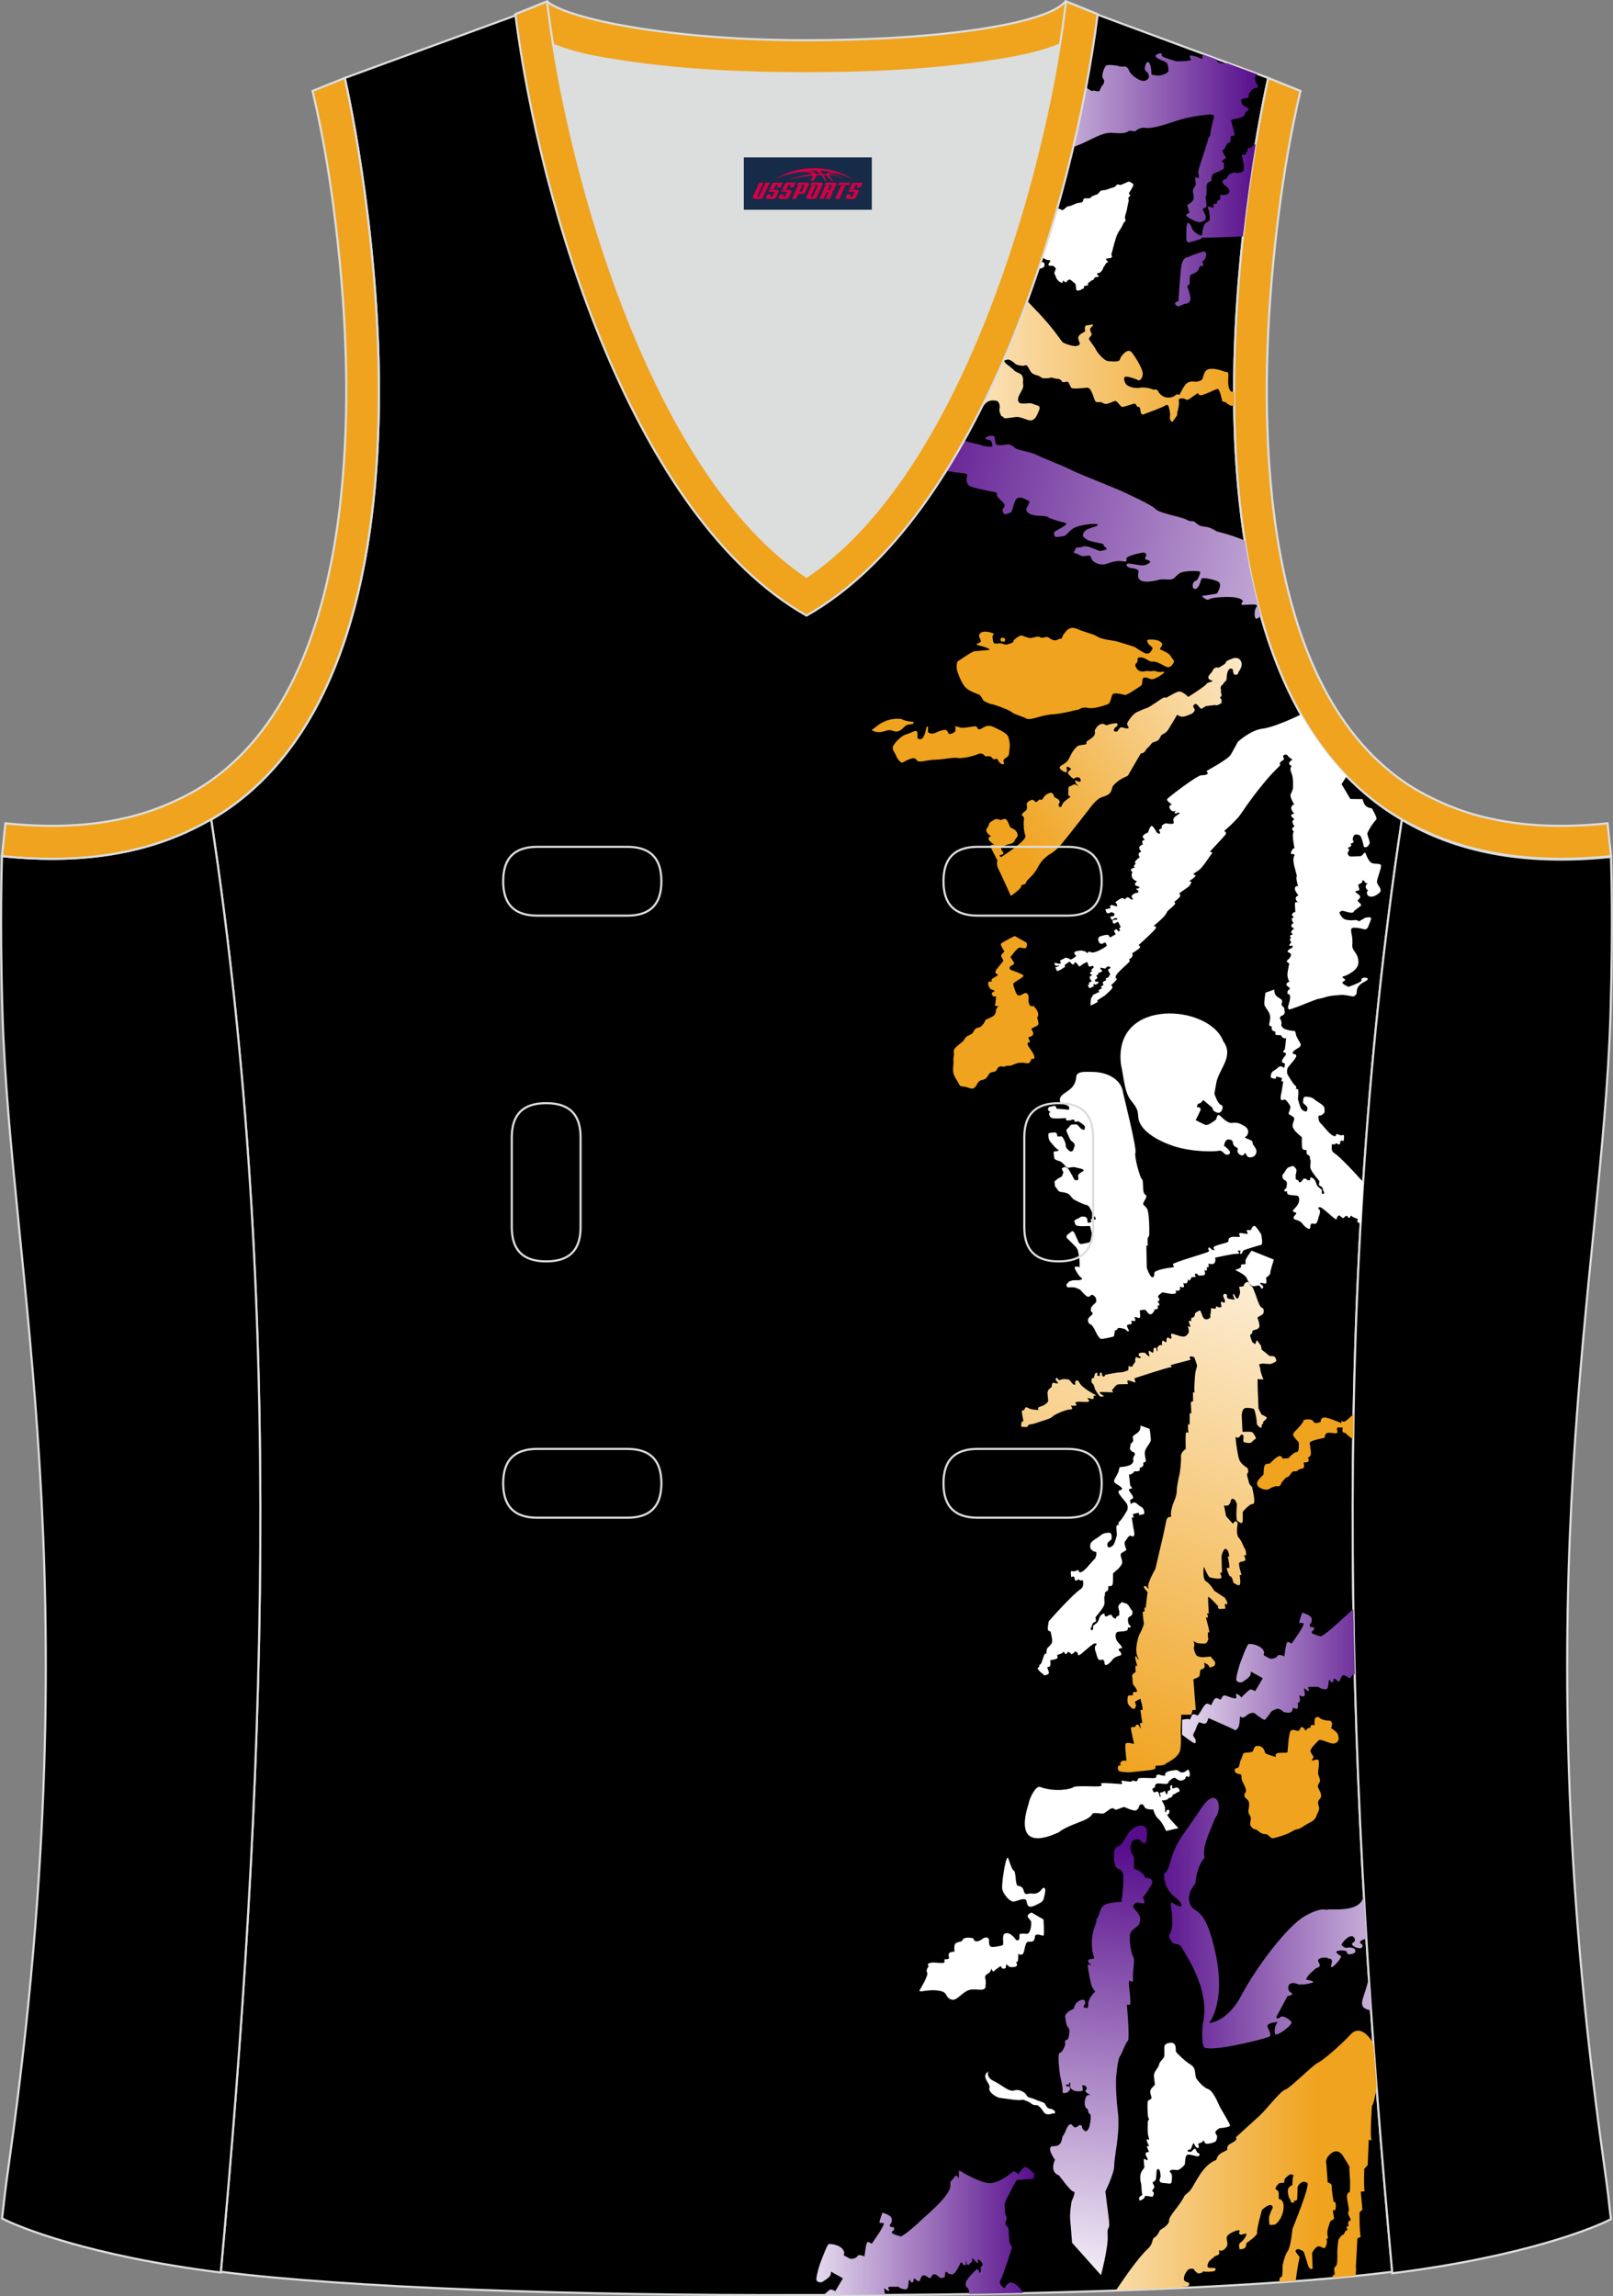 <?xml version="1.0" encoding="utf-8"?>
<!-- Generator: Adobe Illustrator 19.0.0, SVG Export Plug-In . SVG Version: 6.00 Build 0)  -->
<svg xmlns="http://www.w3.org/2000/svg" xmlns:xlink="http://www.w3.org/1999/xlink" version="1.1" id="图层_1" x="0px" y="0px" width="302.41px" height="430.42px" viewBox="0 0 302.41 430.42" enable-background="new 0 0 302.41 430.42" xml:space="preserve">
<rect x="0" y="0" width="302.41" height="430.42" fill="#808080" stroke="none"/>
<g id="XMLID_23_">
	<path id="XMLID_20_" stroke="#DCDDDD" stroke-width="0.4" stroke-miterlimit="22.926" d="M101.8,1.01L64.64,14.62   c0,0,25.43,109.52-25.04,139.02c13.91,91.93,10.01,182.4,1.8,272.21c23.37,2.98,66.59,4.52,109.81,4.36   c43.21,0.17,86.44-1.37,109.81-4.36c-8.2-89.81-12.11-180.28,1.81-272.21c-50.47-29.5-25.04-139.02-25.04-139.02l-37-13.73   l-11.74,8.47l-40.26,2.38l-33.12-3.11L101.8,1.01z"/>
	<path fill="#000001" stroke="#DCDDDD" stroke-width="0.4" stroke-miterlimit="22.926" d="M262.83,153.67   c9.87,5.89,22.68,8.69,39.2,6.95c0,0,0.45,11.69-0.09,29.57c-1.51,49.08-16.57,105.44-1.41,214.04c1.31,9.36,0.84,6.4,1.49,11.76   c-3,1.58-16.16,7.01-40.99,10.14C252.81,336.24,248.89,245.69,262.83,153.67z"/>
	<path fill="#000001" stroke="#DCDDDD" stroke-width="0.4" stroke-miterlimit="22.926" d="M39.58,153.53   c-9.87,5.89-22.68,8.69-39.2,6.95c0,0-0.46,11.69,0.09,29.57c1.51,49.08,16.57,105.44,1.41,214.04c-1.31,9.36-0.84,6.4-1.49,11.76   c3,1.58,16.16,7.01,41,10.14C49.6,336.09,53.52,245.55,39.58,153.53z"/>
	<path fill="#F0A31E" stroke="#DCDDDD" stroke-width="0.4" d="M62.63,39.63c2.13,16.63,3.04,33.98,1.57,50.69   c-1.52,17.33-6.03,37.57-18.4,50.56c-2,2.1-4.2,4.01-6.59,5.67c-2.47,1.72-5.41,3.21-8.19,4.38c-9.42,3.94-19.95,4.46-30,3.4   l-0.65,6.15c13.27,1.4,24.15-0.14,33.03-3.85c3.09-1.29,6.59-3.1,9.34-5.01c46.24-32.14,21.89-137,21.89-137l-6.03,2.43   C60.39,24.7,61.64,31.86,62.63,39.63z"/>
	<path fill="#F0A31E" stroke="#DCDDDD" stroke-width="0.4" d="M239.79,39.63c-2.13,16.63-3.04,33.98-1.58,50.69   c1.52,17.33,6.04,37.57,18.4,50.56c2,2.1,4.2,4.01,6.59,5.67c2.48,1.72,5.41,3.21,8.19,4.38c9.42,3.94,19.95,4.46,30,3.4l0.65,6.15   c-13.27,1.4-24.15-0.14-33.03-3.85c-3.09-1.29-6.59-3.1-9.34-5.01c-46.24-32.14-21.89-137-21.89-137l6.03,2.43   C242.03,24.7,240.79,31.86,239.79,39.63z"/>
	<path fill="#FFFFFF" d="M210.16,199.54c-1.53-12.67,16.64-11.28,19.19-4.34c2.1,2.83-0.91,5.24-1.33,7.88l-0.34,1.93   c0,0,0.62,1.96,1.25,2.1c0.6,0.11,0.2,1.76-0.74,1.45c-0.94-0.28-0.88-0.91-0.88-0.91l-1.73-1.45c0,0-0.43,0.65-0.77,0.65   c-0.34,0-0.42,0.68-0.42,0.68s0.88-0.06,0.68,0.57c-0.23,0.6-0.91,1.87-0.91,1.87s1.22,0.62,1.79,0.88   c0.54,0.26,2.07-1.02,2.07-1.02s0.17-1.02,0.57-0.79c0.37,0.2,1.48,1.62,2.46,1.45c0.99-0.17,1.53,0.2,2.18,0.54   s0.91,0.96,0.74,1.42c-0.2,0.48-0.14,0.43-0.51,0.68c-0.34,0.28,1.42,0.45,1.39,1.05c-0.06,0.59,0.99,1.08,0.65,2.01   c-0.34,0.91-1.27,0.76-1.33,0.74s-0.31,0-0.57-0.6c-0.26-0.57-0.29,0.48-0.91,0.23c-0.63-0.26-0.77-0.71-0.63-1.13   s-0.79-0.25-0.91-1.22c-0.06-0.51-0.37-0.54-0.48-0.56c-0.26-0.09-0.51-0.09-0.68,0.03c-0.31,0.2-0.57,1.05-0.46,1.13   c0.12,0.09,1.36,0.96,1.02,1.42c-0.34,0.43-0.82,0.17-1.05-0.03c-0.2-0.2-0.48-0.62-1.08-0.48c-0.57,0.17-4.73,0.26-8.19-0.82   c-0.62-0.2-6.55-2.07-6.83-5.55c-0.08-1.22-0.14-1.56-1.48-3.23C210.78,204.59,210.64,201.53,210.16,199.54L210.16,199.54z"/>
	
		<linearGradient id="SVGID_1_" gradientUnits="userSpaceOnUse" x1="4896.204" y1="346.304" x2="4907.306" y2="432.258" gradientTransform="matrix(-1 0 0 1 5106.572 -0.013)">
		<stop offset="0" style="stop-color:#570E8C"/>
		<stop offset="1" style="stop-color:#FFFFFF"/>
	</linearGradient>
	<path fill="url(#SVGID_1_)" d="M213.65,344.84c0,0,0.11,0.31,0.82,0.65s0.54-2.47,0.54-2.47s-0.11-0.8-1.08-0.82   c-0.99-0.03-2.18,0.99-2.49,1.59c-0.31,0.57-1.08,2.13-2.01,2.41s-0.6,3.52-0.06,3.94c0.57,0.45,1.27,0.17,1.25,2.18   c-0.03,2.04-0.37,4.19-0.37,4.19s-2.41,0.06-3.23,0.6c-0.85,0.54-0.79,1.73-1.33,2.49c-0.57,0.79,0.28-0.26-0.37,1.33   c-0.65,1.61-0.93,3.91-0.17,6.07c-0.17,0.28-0.48,0.14-0.71,0.23c-1.05,0.31,0.11,1.05,0.11,1.05c0.08,0.25-0.54-0.14-0.6,0   c-0.09,0.48,0.62,3.83,0.74,4.05c0.54,1.05,0.68,0.96,0.68,0.96s-0.79,0.74-1.1,1.44c-0.31,0.71-0.23,0.71-0.23,0.85   c-0.03,0.11,0.03,0.88-0.25,0.82c-0.26-0.06-0.79,0-0.6-0.37c0.23-0.34,0.42-0.79,0.11-1.07c-0.31-0.29-0.99,0.11-0.99,0.11   s-0.57,0.37-0.68,0.62c-0.12,0.26-0.23,0.4-0.26,0.68c-0.03,0.25-0.82,0.54-0.82,0.54s-0.94,0.65-0.85,1.1   c0.11,0.91,0.25,1.84,0.62,2.1c0.37,0.25,0.09,2.38-0.34,2.27c-0.43-0.11-0.28,0.91-0.28,0.91s-0.43,1.42-0.99,1.5   c-0.57,0.08,0.03,4.2,0.03,4.2s0.6,2.49,0.48,3.03c-0.14,0.54,0.77,0.26,0.77,0.26s0.82-0.42,0.62-0.91   c-0.2-0.51-0.62-0.2-0.62-0.2s-0.23-0.51-0.06-0.48c0.2,0.03,0.31,0.23,0.45,0.08c0.11-0.17,0.08-0.06,0.06-0.2   c-0.06-0.17,0.14-0.23,0.25-0.09c0.09,0.11-0.34,0.6,0.17,1.08c0.51,0.51,1.25,0.45,1.39,0.45s0.82,0.03,0.74-0.26   c-0.06-0.28,0.09-0.56-0.11-0.74c-0.2-0.2,0.51-0.08,0.51-0.08s0.57,0.48,0.31,0.68s-0.2,0.42-0.11,0.54   c0.08,0.14,0.82,0.54,0.82,0.54s-0.65-0.03-0.79,0.34c-0.11,0.37-0.11,0.17-0.23,0.79c-0.08,0.63,0.06,1.36,0.4,1.45   c0.34,0.09,0.06,0.74,0.51,0.96c0.48,0.2-0.06,2.61-0.17,2.72s-0.37,0.91-0.94,0.34c-0.6-0.59-0.11-0.74-0.54-0.91   c-0.42-0.17-0.6,0.43-1.08,0.4c-0.45-0.06-0.42-0.45-0.74-0.57c-0.31-0.09-0.54,0.23-0.77,0.62c-0.23,0.4-0.45,1.22-0.77,1.53   c-0.28,0.28,0,1.98-1.7,1.93c-1.73-0.05,0.2,2.55,0.2,2.55s-0.51,1.11-0.28,1.9c0.2,0.8,1.05,1.05,1.05,1.05s2.21,3.06,2.72,3.03   c0.54-0.03-0.37,1.81-0.37,1.81s-0.37,2.21-0.28,3.26c0.11,1.07,0.37,4.53,0.37,4.53l5.42,6.06c0,0,1.42-5.3,1.25-7.45   s0.57-0.37,0.17-3.54s-0.6-4.7-0.6-4.7s1.7-3.46,1.67-4.88c-0.06-1.42,1.16-6.12,0.68-10c-0.48-3.91-0.34-6.35-0.34-6.35   s0.25-3.51,0.74-4.14c0.45-0.65,1.02-2.49,1.45-2.83s-0.17-6.8-0.17-6.8h0.62c0.2-1.42-0.51-4.31-0.11-4.53   c0.23,0.11,0.68,0.37,0.68-0.06c-0.26-1.27,0.4-3.49,0.06-4.28c-0.46-0.79-0.79-2.75-0.68-4.14c0.14-1.36,1.65-1.3,1.9-2.58   c0.25-1.27-0.85-2.04-1.19-2.55c-0.37-0.51,0.46-0.96,0.46-0.96c0.37-0.14,0.99,0.05,1.47,0.11c0,0,0.14-0.11,0.09-0.37   c-0.09-0.37-0.43-0.77-0.17-0.94c0.31-0.23,1.42-2.01,1.47-2.15c0.06-0.17,0.43-0.77-0.23-1.19c-0.25-0.17-0.96-0.06-0.99-0.28   c-0.11-0.65-1.39-1.45-1.84-1.48c-0.43-0.05-0.03-2.01-0.28-2.41c-0.23-0.4-0.46-0.79-0.46-0.79s-0.25-1.27,0.17-1.96   C212.65,344.59,213.65,344.84,213.65,344.84L213.65,344.84z"/>
	
		<linearGradient id="SVGID_2_" gradientUnits="userSpaceOnUse" x1="4859.812" y1="405.005" x2="4920.696" y2="405.005" gradientTransform="matrix(-1 0 0 1 5106.572 -0.013)">
		<stop offset="0" style="stop-color:#F0A31F"/>
		<stop offset="1" style="stop-color:#FFFFFF"/>
	</linearGradient>
	<path fill="url(#SVGID_2_)" d="M209.22,429.33c2.04-3,4.31-6.26,6.04-7.85c1.02-0.94,0.65-1.81,1.19-2.07   c0.54-0.23,1.02-1.36,1.02-1.36s1.73-0.96,1.7-1.73c-0.03-1.05,1.9-2.61,2.95-4.79l0.82-0.71c0.94-0.82,2.18-4.68,4.85-5.84   c0.08-0.06,0.23-0.03,0.25-0.11c0.28-0.99,0.74-1.22,1.87-1.76c0.54-0.25-0.4-0.71,1.05-1.42c1.33-0.68,0.71-1.02,0.71-1.02   s3.26-2.98,4.45-4.05c1.19-1.05,3.88-4.62,4.82-4.9c0.96-0.31,5.16-4.59,6.09-5.02c0.94-0.42,4.17-3.17,6.21-5.36   c2.04-2.18,4.11,1.5,4.11,1.5s0.06,0.25,0.17,0.68c0.2,2.52,0.37,5.05,0.57,7.57c-0.45,3.37-0.88,3.65-0.88,3.65   s-0.34,5.27-0.14,6.04c0.23,0.76-0.45,0.28-0.45,0.28l-0.2,4.79l-0.65,0.71c0,0-0.11,3.74,0.06,4.02c0.17,0.25-0.71,0.25-0.71,0.25   l0.31,3.37l-0.54,0.51c0,1.95,0,3.09,0.2,4.62l-0.6,0.25l-0.28,5.24c0,0,0.09,1.16-0.08,1.73c-1.42,0.14-2.86,0.28-4.34,0.43   c0.06-0.45,0.14-0.54,0.37-0.57c0.23-0.06-0.2-1.14,0.08-1.39c0.28-0.26,0.14-0.23,0.31-0.37c0.17-0.14,0.2-1.33,0.17-2.35   c0-1.02,0.17-2.18,0.2-2.38c0.06-0.2,0.51-0.91,0.88-1.02c0.34-0.09,0.28-0.85,0.76-0.82c0.17,0-0.08-0.48-0.08-0.48   s-0.06-0.34,0.2-0.25c0.26,0.05,0.06-0.65,0.06-0.65s0.14-0.51,0.43-0.48c0.26,0-0.37-0.99-0.2-0.76c0.17,0.26-0.43-0.45-0.14-0.88   c0.26-0.42-0.48-2.58-0.26-3.17c0.26-0.6,0.48-0.48,0.48-0.48s0.14-1.25,0.03-2.64c-0.11-1.36-0.09-2.18-0.09-2.18   s-0.88-1.47-1.3-2.13c-0.43-0.62-1.28-1.13-2.32-0.17c-1.02,0.94-0.71,1.59-0.68,2.01l0.23,3.29c0,0,0.79,0.11,0.77,0.74   c-0.06,0.65,0.34,2.89,0.34,2.89s0.31-0.11,0.4,0.34c0.06,0.42-0.06,1.16-0.06,1.16c-0.2,0.08-0.2,0.08-0.4,0.05   s0.17,1.36,0.14,1.56c0,0.2-0.65,0.37-0.74,0.65c-0.06,0.28-0.68,1.59-0.48,2.49c0.23,0.94-0.23,0.65-0.23,0.65   c0.26,0.54,0.06,1.3-0.23,1.67c-0.25,0.34-0.65-0.23-1.22-0.23s-1.22,1.22-1.22,1.22l0.11,2.95c0,0-0.54,0.4-0.85-0.57   c-0.31-0.99-0.82-2.58-0.82-2.58s-0.54-0.43-0.96-0.48c-0.43-0.03-0.65,0.17-0.54,0.48c0.14,0.28,0.74,0.99,0.74,0.99   c-0.34,1.48-0.59,3.12-0.74,4.45c-1.02,0.06-2.04,0.14-3.09,0.23c0.03-0.39,0.06-0.68,0.06-0.68s0.2-0.31,0.4-0.31   c0.17,0.03,0.17-2.15,0.17-2.15s0.37-1.84,0.94-2.64c0.6-0.79,0.91-4.2,0.91-4.2s3.35-8.13,2.78-8.59   c-0.6-0.45-1.16-0.06-1.16-0.06s-0.74,0.54-0.68,1.05c0.03,0.48-0.06,2.07-0.06,2.07c-0.09,0.17-0.23,0.28-0.51,0.28   c-0.28,0.03,0.09,0.37-0.14,0.37c-0.2,0.03-0.54-0.14-0.54-0.14s-0.03-0.34-0.14-0.48c-0.14-0.14-0.25-0.51-0.25-0.51   s-0.4-1.25,0.03-1.73c0.43-0.45,0.65-0.43,0.65-0.43s0-1.73,0.23-1.76c0.26-0.06-0.6-0.31-0.6-0.31s-1.19,0.73-1.13,1.13   c0.03,0.4-0.11,0.48-0.11,0.48s-0.54,0.06-0.77,0.06c-0.2,0.03-1.05,0.99-0.68,1.22c0.4,0.26,0.42,0.26,0.48,0.54   c0.06,0.31,0,1.19,0,1.19s1.13,0.06,0.91,1.9c-0.2,1.84-1.42,2.95-1.7,2.95l-0.88,0.06c0,0-0.31-1.11,0-1.93   c0.31-0.85,0.57-1.3,0.57-1.3s0-0.59-0.57-0.51c-0.54,0.06-1.45,0.91-1.45,0.91s-1.05,3.71-0.91,4.25   c0.17,0.51-2.01,1.98-2.01,1.98s0,0.88-0.48,1.02c-0.48,0.14-0.79,0.14-0.79,0.14s-0.31-1.02,0.14-1.25   c0.43-0.23,1.16-1.25,1.13-1.56s-0.14-0.08-0.48-0.05c-0.31,0.03-0.4,0.11-0.4,0.11s-0.74,0.05-0.4-0.6   c0.31-0.68-2.32,0.34-2.41,1.11c-0.08,0.77,0.48,1.25-0.23,2.04c-0.68,0.77-1.27,0.34-1.27,0.34s0.28,0.65-0.03,0.85   c-0.31,0.23-0.74,0.25-0.85,0.45c-0.14,0.2-0.91,0.6-1.1,1.14c-0.2,0.54-0.31,0.94,0.65,0.91c0.99-0.06,0.77,0.31,0.65,0.48   c-0.2,0.26-1.62,0.23-1.62,0.23l-0.79-0.05c0,0,0.17,0.11-0.06,0.23c-0.23,0.11-0.74,0.14-0.74,0.14s-0.65-0.45-0.71-0.71   c-0.03-0.26-0.96-0.26-1.25,0.11c-0.26,0.4-0.62,0.74-0.68,1.53s0.91,0.62,0.99,0.91c0.08,0.31-0.14,0.59-0.43,0.62   c-0.26,0.03-0.54,0.03-0.68,0.03c-0.03,0-0.06,0.05-0.09,0.14C217.7,429.01,213.53,429.18,209.22,429.33L209.22,429.33z"/>
	<path fill="#FFFFFF" d="M219.68,382.91c0,0-1.42-0.06-1.39,0.88c0.03,0.96,0,1.45,0,1.45c0.11,0.56-0.91,1.13-0.99,1.79   c-0.09,0.62-1.05,1.3-0.96,2.18c0.09,0.91,0.17,1.36,0.17,1.36c0.14,0.4-0.79,0.79-0.85,1.39c-0.09,0.59,0.37,1.22,0.2,1.36   c0.06,0.26-0.68,0.2-0.71,0.79c-0.03,0.57-0.03,2.81,0.2,2.95c0.23,0.17-0.14,0.51-0.14,0.51s-0.17,2.24,0.14,3.06   c0.31,0.85-0.25,0.31-0.31,0.37c-0.17,0.03,0.14,0.91,0.37,1.19c0.26,0.29-0.4-0.11-0.37,0.2c0,0.29,0.42,0.85,0.34,0.96   c0,0.23-0.48-0.11-0.6,0.34c-0.09,0.43,0.62,1.05,0.31,1.25c-0.06,0.09-0.68-0.54-0.65-0.08c0,0.48,0.11,1.3,0.11,1.3   c0.11,0.2-0.57,0.71-0.71,1.39c-0.14,0.68-0.03,1.39,0.08,1.73s0.09,1.76,0.23,1.96c0.17,0.23-0.54,0.54-0.57,0.68   c-0.03,0.14,0,0.59,0.14,0.59c0.11,0,0.34-0.17,0.65-0.34c0.31-0.2,0.14-0.6,0.57-0.54c0.43,0.08,0.82,0.08,1.02,0.17   c0.2,0.08,0.57-0.79,0.2-0.96c-0.4-0.17,0.28-0.59,0.26-0.91c-0.06-0.31-0.31-0.71-0.31-0.71c-0.14-0.23,0.54-0.28,0.6-0.74   c0.08-0.43,0.14-1.62,0.14-1.62s0.14-0.37,0.4-0.23c0.25,0.14,0.28,0.79,0.34,1.19s-0.37,0.85-0.11,1.13   c0.23,0.29,0.45,0.23,1.05,0.29c0.57,0.03,1.05,0.28,1.13-0.26c0.06-0.54,0.14-1.16-0.03-1.48c-0.17-0.34-0.57-0.42-0.14-0.68   c0.43-0.23,1.19,0.08,1.5-0.09c0.34-0.17,1.1-0.8,1.16-1.08c0.03-0.28,0.03-1.56,0.45-1.73c0.4-0.17,1.56,0.29,1.96,0.29   c0.43-0.03,0.45-0.54,0.08-0.62c-0.4-0.09-0.37-0.96-0.71-0.77c-0.37,0.2-0.4,0.43-0.6,0.51c-0.2,0.11-0.71,0-0.68-0.2   c0.03-0.23,0.57-0.08,0.65-0.37c0.11-0.29,0.4-1.05,0.48-1.02c0.09,0,0.23,0.48,0.37,0.62c0.14,0.17,0.4,0.4,0.57,0.23   c0.17-0.17-0.09-0.65-0.09-0.65c0.03-0.26,0.85-0.23,0.88-0.6s0.45,0.42,0.45,0.42c0.17,0.26,1.79-0.08,2.01-0.42   s0.23-0.96,0.23-0.96s-0.51-0.6-0.28-0.85c0.23-0.26,0.57-0.63,1.02-0.63c0.43,0,1.59-0.2,1.67-0.45c0.08-0.23-1.73-3.15-1.9-3.51   c-0.2-0.37-1.22-3.03-2.21-3.34c-1.02-0.34-2.07-1.76-2.24-2.04c-0.34-0.91,0.08-1.84-1.05-2.55c-1.13-0.68-2.55-2.13-2.72-2.38   C220.34,384.38,220.7,383.1,219.68,382.91L219.68,382.91z"/>
	
		<linearGradient id="SVGID_3_" gradientUnits="userSpaceOnUse" x1="4911.284" y1="327.535" x2="4870.327" y2="215.905" gradientTransform="matrix(-1 0 0 1 5106.572 -0.013)">
		<stop offset="0" style="stop-color:#F0A31F"/>
		<stop offset="1" style="stop-color:#FFFFFF"/>
	</linearGradient>
	<path fill="url(#SVGID_3_)" d="M207.21,257.73c0.06-0.03,1.79-0.42,2.8-0.48c0.99-0.06,1.02-0.28,1.33-0.31   c0.31-0.06,0.2-0.51,0.25-0.77c0.03-0.28,0-0.03,0.43,0c0.45,0.03,0.14,0.03,0.57-0.54c0.43-0.57,0.17-0.2,0.26-0.91   c0.11-0.71,0.4,0,0.91-0.17c0.48-0.17-0.42-0.26-0.28-0.71c0.14-0.46,1.25-0.23,1.25-0.23s0.26,0.4,0.62,0.6   c0.4,0.17,0-0.31,0-0.77c-0.03-0.43,0.34-0.11,0.6,0.06c0.25,0.17,0.31-0.03,0.31-0.34s-0.03-0.46,0.31-0.54   c0.34-0.06,0.26,0.71,0.4,0.68c0.14,0,0-0.34,0-0.57s0.06-0.2,0.28-0.45c0.2-0.23,0.65-0.14,0.65-0.14s-0.17-0.57,0.03-0.77   c0.23-0.23,0.48,0.34,0.68,0.2c0.23-0.11-0.03-0.54,0.2-0.79s0.57,0.37,0.77,0.14c0.17-0.23-0.17-0.71,0.03-0.88   c0.23-0.17,1.53,0.51,2.18,0.51c0.68,0,0.82-0.45,1.02-0.65c0.17-0.2,0.03-0.91-0.09-1.22c-0.08-0.31,0.31,0.14,0.43,0.06   c0.14-0.11-0.43-1.05-0.25-1.11c0.2-0.05,0.51,0.03,0.45,0.11c-0.06,0.12-0.06-0.76,0.09-0.74c0.14,0.06,0.57-0.14,0.57-0.57   c0-0.42,0.57-0.6,0.88-0.77c0.31-0.14,0.42,1.13,0.85,1.5c0.45,0.37,0.94-0.03,1.1-0.09c0.14-0.08,0.06-0.68,0.06-0.68   s0.14-0.23,0.14-0.91c0-0.65,0.77,0.23,0.91-0.34c0.11-0.59,0.31,0.06,0.85-0.08c0.51-0.11-0.08-0.54,0.14-0.94   c0.26-0.43,0.37,0.34,0.65,0c0.28-0.31-0.26-0.79-0.26-1.25c0-0.48,0.79-0.46,0.71,0.14c-0.11,0.6,0.82,0.48,1.25,0.6   c0.4,0.11-0.03-0.37-0.09-0.74c-0.09-0.37,0.2-0.29,0.2-0.29s0.11,0.48,0.45,0.79c0.34,0.28,0.4-0.4,0.57-0.74   c0.2-0.37-0.11-1.42-0.11-1.42s0.91-0.03,0.91-0.2c-0.03-0.14-0.03-0.37,0.46-0.65c0.45-0.29,0.57,0.48,1.02,0.79   s1.27,3.77,1.81,3.94s0.42,0.74,0.37,1.05c-0.06,0.31-1.02,0.71-1.1,0.79c-0.09,0.09,0.48,1.25,0.31,1.81   c-0.17,0.6-1.25,0.51-1.27,0.77c-0.03,0.23,0,0.45-0.31,0.59c-0.34,0.17,0.23,1.22,0.2,1.33c0,0.08,0.51,0.62,0.65,0.45   c0.14-0.14,0.06-0.37,0.23-0.57c0.17-0.17,0.46,0.54,0.68,0.74c0.23,0.2,0.26,0.94,0.26,0.94s1.08,0.82,1.3,1.05   c0.2,0.23,0.62,0.14,0.94,0.2c0.34,0.08,0.43,0.43,0.51,0.71c0.11,0.29-0.37,0.43-0.82,0.65c-0.43,0.23-1.53-0.11-2.1,0.06   c-0.6,0.17-0.14,0.2-0.08,0.97c0.06,0.76,0.6,1.95,0.6,1.95l-1.11-0.05l0.03,1.84c0,0,0.14,3,0.14,3.46   c0.03,0.45,0.43,0.94,0.48,1.14c0.03,0.2,0.2,0.2,0.82,0.54s-0.06,0.62-0.31,0.91c-0.28,0.25,0.03,0.51-0.26,0.54   c-0.28,0.02,0.06,0.34-0.2,0.59c-0.25,0.25-0.23-0.03-0.6-0.28c-0.37-0.23-0.14-0.6-0.42-1.93c-0.26-1.3-0.43-1.25-0.43-1.25   s-0.45-0.2-1.39-0.17s-0.82,1.7-0.82,1.7l0.14,2.78c0,0,1.08-0.06,1.59,0c0.51,0.03,0.96,1.25,0.96,1.25s-0.48,0.28-0.77,0.62   c-0.28,0.37-0.88,0.2-1.36,0.11c-0.51-0.09-0.14-0.71-0.26-1.19c-0.08-0.45-0.48-0.2-0.48-0.2s-0.11,0.2-0.34,0.43   c-0.26,0.23-0.65-0.09-0.65-0.09l0.11,1.14c0,0,0.26,2.15,0.57,3.09c0.31,0.94,1.56,1.61,1.56,1.61s0.31,0.76,0.03,0.96   c-0.28,0.23,0.06,0.91,0.2,1.61c0.17,0.71,0.6,0.93,0.6,0.93s0.88,3.32,0.17,3.26c-0.71-0.03-1.9,1.5-1.9,1.5s0.09,1.61-0.06,1.96   c-0.14,0.31-0.62-0.09-0.94-0.29c-0.34-0.2-0.08-3.09-0.08-3.09s-0.09-0.51-0.4-0.85s-0.65-0.2-0.71,0.03   c-0.03,0.26-0.2,0.82-0.54,0.99c-0.34,0.17-0.77,0-0.77,0l0.4,2.04l1.27,1.42c0,0,0.06-0.17,0.37-0.43   c0.34-0.23,0.54,0.37,0.54,0.37s-0.43,2.01,0.2,2.69c0.6,0.68,0.62,1.14,1.02,1.84c0.42,0.68,0.34,1.08,0.34,1.33   c-0.03,0.26-0.45,0.11-0.45,0.11s0.37,0.48,0.31,0.85s-0.94,0.23-1.13,0.54c-0.23,0.34,0.42,2.27,0.42,2.27l-0.37,0.06   c0,0,0.28,1.5,0.03,1.81c-0.23,0.31-1.19-0.4-1.19-0.4s-0.12-0.6-0.31-0.96c-0.23-0.37-0.34-0.2-0.34-0.2s-0.4-0.71-0.54-1.27   c-0.14-0.57,0.11-0.28,0.37-0.34c0.25-0.06-0.23-2.13-0.23-2.13l0.28-0.05c0,0-0.09-1.14-0.6-1.36c-0.48-0.26-0.85,1.27-0.85,1.27   s0.03,2.38,0.09,2.83c0.03,0.45-0.4,0.4-0.4,0.4s0.45,0.68,0.23,0.94c-0.23,0.26-1.76,0-2.13-0.14c-0.34-0.14-1.1-2.01-1.1-2.01   s-0.37,2.35,0.42,2.78c0.77,0.45,1.53,1.76,1.53,1.76l1.98,1.3c0,0,0.45,0.74,0.48,1.02c0.06,0.29-0.51,0.14-0.51,0.14l0.14,0.88   c0,0-0.65,0.08-1.05,0.08c-0.43,0-0.31-0.51-0.31-0.51s-1.81-2.04-1.87-1.73c-0.08,0.34,0.14,3,0.09,3.09   c-0.06,0.08-0.34-0.11-0.34-0.11s0.31,0.76,0.17,0.85c-0.17,0.09-0.37-0.09-0.37-0.09s0.71,2.61,0.65,2.81   c-0.06,0.17-0.26,0.03-0.26,0.03s-0.03,0.96,0.06,1.13c0.09,0.14-0.08,0.57-0.31,0.85c-0.26,0.25-0.79,0.14-1.39,0.11   c-0.57-0.03-1.08-0.45-1.08-0.45s0.28,0.54,0.14,1.02c-0.14,0.51,0.11,1.08,0.34,1.56c0.23,0.45,1.3,0.48,1.3,0.48l1.44-0.14   c0,0,0.31,0.37,0.71,0.82c0.37,0.48,0,0.91,0,0.91s-0.91,0.54-0.96,0.17c-0.09-0.4-0.96-0.74-0.96-0.74s0.06,0.23,0.11,0.68   s-0.79,0.63-0.79,0.63s-0.14,0.74-0.17,1.1c-0.03,0.37-1.16,0.68-1.16,0.68l0.45,5.78h-0.59l-0.26,0.88h-1.87l-0.11,3.32   c0,0,0.14,1.53-0.06,3.15c-0.2,1.61-2.58,2.49-2.84,2.8c-0.28,0.31-1.81,0.28-1.81,0.28s0,0.31-0.06,0.54s-1.59,0.37-1.59,0.37   s-2.66,0.26-2.95,0.31c-0.28,0.09-1.98-0.06-2.18-0.17c-0.2-0.08-0.31-0.54-0.31-0.54s0.03-0.48,0.2-0.51   c0.17,0,0.45-0.11,0.31-0.28c-0.14-0.2,0.06-0.37,0.2-0.54c0.14-0.2,0.94-0.11,0.94-0.11s-0.4-2.95-0.14-3.23   c0.23-0.28,1.56,0.09,1.56,0.09s-0.65-2.64-0.57-2.98c0.06-0.37,0.23-0.08,0.63-0.2c0.4-0.14,0.17-0.45,0.54-0.45   c0.34-0.03,0.54,0.74,0.65,0.68c0.09-0.05-0.23-0.71-0.11-0.91c0.11-0.2,0.4-0.03,0.4-0.03s-0.31-1.95-0.34-2.3   c-0.03-0.31,0-0.17,0.31-0.17s-0.34-2.12-0.34-2.12l-0.99,0.54c0,0,0.03,0.4,0.14,0.57c0.11,0.2-0.11,0.77-0.37,0.79   c-0.26,0.06-0.68-0.4-0.99-0.77c-0.34-0.4-0.17-1.39-0.14-1.59c0.03-0.23,0.94-0.17,0.94-0.17s0-0.51,0.11-0.62   c0.11-0.08,0.54,0.14,0.68-0.11c0.11-0.28-0.79-1.39-0.79-1.39s-0.08-1.36-0.14-1.59s0.68-0.68,0.68-0.68s-0.14-0.88,0-1.14   c0.11-0.25,0.4,0.2,0.4,0.2s-0.2-0.31-0.42-1.33c-0.2-1.02,0.14-0.6,0.14-0.6s0.82,1.39,0.2-0.05c-0.63-1.48,0.34-4.05,0.34-4.05   s1.02-1.76,0.85-2.35c-0.14-0.59-0.2-1.93-0.2-1.93l0.37-0.11c0,0-0.06-0.54-0.06-0.71c0-0.14,0.23,0.14,0.23,0.14l0.37-3.06   c0,0-0.43-0.42-0.65-0.77c-0.23-0.37,0.31-0.34,0.31-0.34s0.79,0.91,0.48,0.28c-0.31-0.62,1.33-3.51,1.33-3.51l1.47-6.29   c0,0,0.34-1.56,0.57-2.72c0.25-1.13,1.1-0.45,0.91-0.99c-0.2-0.51,0.34-2.13,0.34-2.13s0.74-1.56,0.71-2.46   c-0.03-0.88,0.57-3.37,0.57-3.37s0.28-1.96,0.23-2.98c-0.09-0.99,0.88-1.5,0.88-1.5s-0.06-2.66,0.03-2.98   c0.06-0.31,0.48-0.06,0.48-0.06s-0.14-1.14-0.06-1.53c0.06-0.37,0.29,0.09,0.29,0.09s0-1.5,0-1.98c0-0.51,0.31-0.17,0.31-0.17   s-0.03-1.56-0.09-1.93c-0.06-0.4,0.43-0.4,0.43-0.4s-0.03-1.59-0.03-1.64c0-0.09,0.51,0.03,0.34-0.03   c-0.2-0.06,0.03-3.12,0.11-3.69c0.09-0.59,0.37-1.16,0.31-1.42c-0.06-0.25-0.51-1.47-0.51-1.47s-0.54-0.26-0.79-0.12   c-0.23,0.12,0.14,0.57,0.14,0.57l-3.8,1.02c0,0,0.4,0.54,0.09,0.4c-0.31-0.11-6.86,2.07-6.86,2.07l0.2,0.82   c0,0-1.13-0.42-1.42-0.42c-0.25,0,0.03,0.68,0.03,0.68s-1.25,0.05-1.76,0.05c-0.54,0-0.99,0.82-1.19,1.02   c-0.2,0.17,0.23,0.48,0.23,0.48s-1.42-0.03-2.32-0.06c-0.88-0.03,0.57,0.79,0.57,0.79s-0.34,0.06-0.65,0.09   c-0.28,0-1.1-1.42-1.1-1.42s-0.11-0.79-0.48-1.08c-0.34-0.28-0.08-0.91-0.08-0.91l0.4-0.17c0,0,0.08-0.88,0.42-0.91   s0.17,0.57,0.17,0.57l0.48,0.03c0,0-0.08-0.65,0.2-0.65c0.31-0.03,0.11,0.59,0.34,0.68C206.9,258.15,207.1,258.04,207.21,257.73   L207.21,257.73z M204.94,261.69c0,0,0.25,0.23,0.06,0.48c-0.2,0.25-0.85-0.17-1.05-0.09c-0.23,0.09,0.45,0.43,0.2,0.62   c-0.25,0.23-1.67-0.02-2.27,0.09c-0.57,0.14,0,0.4-0.06,0.59c-0.06,0.23-1.08,0.09-1.08,0.09s0.68,0.74-0.11,0.74   s-3.09,0.99-3.32,1.36c-0.2,0.34-2.44,0.94-3.09,1.19c-0.65,0.28-1.45,0.17-1.5,0.51c-0.03,0.34-0.68,0.2-1.08,0.2   c-0.37,0-0.09-0.68-0.11-0.88c-0.03-0.2,0.4-0.09,0.34-0.23c-0.03-0.11-0.31-1.5-0.28-1.81c0.03-0.34,0.23-0.05,0.42-0.26   c0.23-0.23,0.09-0.73,0.74-0.37c0.62,0.4,2.04,0.37,2.04,0.37s-0.57-0.42,0.25-0.62c0.82-0.23,1.22-0.65,1.42-0.88   c0.17-0.26-0.17-1.45-0.03-1.96c0.14-0.51,0.74-0.74,0.74-0.88c0.03-0.14,0-0.57,0.2-0.71c0.23-0.14,0.48,0.09,0.68,0.09   s0.45-0.09,0.28-0.2c-0.2-0.11-0.45-0.54-0.45-0.54s0.23-0.54,0.34-0.26s0.42,0.48,0.65,0.31s0.94-0.14,1.39-0.06   c0.45,0.06,0.74,0.96,1.13,0.99c0.4,0.03,0.14-0.39,0.14-0.39s0.34-0.99,0.85,0.03c0.51,1.02,3.15,2.35,3.15,2.35L204.94,261.69z"/>
	<path fill="#FFFFFF" d="M211.41,249.57c0.03-0.03,0.31,0.02,0.25-0.12c-0.11-0.34-0.57-0.96-0.25-1.1c0.45-0.23,0.59,0.03,0.71-0.2   c0.14-0.2-0.06-0.59-0.06-0.59s0.65,0.17,0.79,0c0.14-0.2-0.34-0.65,0-0.68c0.31,0,0.68,0.34,0.85,0.11   c0.17-0.26-0.03-1.33-0.03-1.33s0.99-0.31,1.19,0c0.23,0.31,0.57,0.79,0.91,0.71c0.37-0.09,0.71-0.77,0.74-0.91   c0-0.14,0.48,0.08,0.57-0.23c0.08-0.31-0.17-0.51-0.17-0.51s0.43,0.2,0.43-0.17s-0.11-0.2-0.28-0.54s0.28,0.11,0.31-0.31   c0.03-0.4-0.51-0.63-0.09-0.94l0.65-0.51c1.19,0.2,1.87,0.45,2.55,0.17l-0.06-0.48c0,0,0.65,0.08,0.77-0.14   c0.09-0.23,0.03-0.65,0.03-0.65s0.68,0.37,0.74,0.03c0.06-0.31-0.14-0.68-0.14-0.68s0.74,0.25,0.82-0.2   c0.08-0.46,0.03-0.74,0.03-0.74s0.06,0.68,0.37,0.43c0.31-0.28,0.34-0.57,0.34-0.57l0.82-0.08c0,0-0.4-0.56,0-0.59   c0.4-0.06,0.31,0.34,0.51,0.34c0.23,0,1.19,0.11,1.22-0.31c0-0.46-0.14-0.77-0.14-0.77s0.48,0.37,0.48,0.03   c0.03-0.37,0-0.62,0-0.62s0.25,0.34,0.34,0c0.06-0.34-0.11-0.57-0.11-0.57s0.96,0.34,1.25-0.17c0.25-0.54,0.03-0.91,0.03-0.91   s3.37-0.79,4.14-0.74c0.79,0.09,0.11-0.57,0.11-0.57s0.4-0.11,0.51,0c0.11,0.14-0.25,0.62,0.09,0.57c0.34-0.05,0.31-0.42,0.43-0.57   c0.11-0.11,0.62-0.28,0.62-0.28s2.35-0.76,2.75-0.82c0.43-0.08,0.03-1.98,0.03-1.98s-1.02-1.64-1.27-1.59   c-0.25,0.03-0.57,0.31-0.57,0.62c0,0.34-0.82,0.06-0.88,0.23c-0.06,0.2,0.45,0.71-0.03,0.65s-1.36-0.31-1.39,0   c-0.06,0.31,0.37,0.48,0.03,0.57c-0.37,0.05-1.48-0.17-1.84,0.2c-0.4,0.37,0.06,0.68-0.51,0.85c-0.57,0.2-2.35,0.57-2.46,0.88   c-0.09,0.31,0.34,0.62-0.06,0.57c-0.42-0.09-0.68-0.71-0.91-0.45c-0.23,0.28,0.34,0.48-0.03,0.74c-0.34,0.23-6.63,2.01-6.63,2.32   c0,0.34,0.51,0.57-0.25,0.63c-0.74,0.05-3.23,0.51-3.23,0.99c0,0.46-0.14,1.13-0.57,0.74c-0.43-0.4-0.85-1.64-0.85-1.64l-0.09-4.17   h0.26c0,0-0.09-1.27,0.03-1.5c0.11-0.25,0.26-0.14,0.26-0.82c0.03-0.68,0-3.88-0.4-4.59c-0.43-0.74-0.99-0.65-0.63-1.3   s0.77-1.13,0.2-1.45c-0.54-0.31-0.17-2.61-0.54-2.81s-1.5-4.37-1.22-4.99c0.31-0.59-2.32-11.19-2.32-11.19   c-0.31-2.69-3.18-3.91-5.67-3.94c-1.3,0-3.03-0.23-3.12,0.96c-0.2,2.98-3.35,2.75-3.04,4.48c-0.06,0.77,2.24,0.57,1.65,1.65   l-2.32-0.2c0,0-0.03-0.68-0.54-0.51c-0.51,0.2-0.85,0-1.02,0.48s0.65,0.74,0.65,0.74s-0.37-0.14-0.43,0.08   c-0.06,0.23-0.03,0.94,0.77,1.02c0.79,0.11,2.38-0.06,2.38-0.06s-0.17,0.34,0.17,0.45c0.37,0.08,1.22-0.17,1.22-0.17   s0.26,0.11,0.2,0.34s0.65-0.03,0.65-0.03s1.39,0.79,1.3,1.08c-0.06,0.25,0.11,0.62-0.42,0.51c-0.51-0.14-0.91-1.05-1.25-0.99   c-0.31,0.08-0.88-0.14-1.22,0.37c-0.31,0.51-0.62,0.45-0.57,0.85c0.08,0.4,0.79,1.79,0.79,1.79s0.88,0.54,0.74,0.99   c-0.17,0.46-0.2,0.91-0.57,1.08c-0.34,0.17-1.19-0.74-1.1-1.11c0.09-0.34-0.54-1.67-0.77-1.7c-0.2,0-0.82,0-0.82,0   s0.03-0.74-0.42-0.74c-0.46,0-1.25,0.03-1.25,0.31c-0.03,0.29,0.06,1.1,0.34,1.39c0.28,0.31,0.91,1.19,1.42,1.48   c0.51,0.28-0.37,0.34-0.37,0.34s-0.48-0.06-0.4,0.4c0.11,0.46-0.03,0.99,0.4,1.19c0.4,0.23,0.74,0.14,1.22,0.57   c0.51,0.45,0.71,0.91,1.05,0.93c0.31,0.03,0.96-0.23,1.39-0.08c0.43,0.14,1.53,0.26,1.56,0.54c0,0.28-0.43,0.28-0.62,0.51   c-0.2,0.23-0.43,0.17-0.4,0.62c0.03,0.46,0.08,0.71-0.12,0.71c-0.23,0.03-0.51,0.11-0.68-0.23c-0.17-0.31-0.34-0.71-0.51-0.94   c-0.17-0.26-0.48-0.99-0.71-1.05c-0.2-0.06-0.4-0.37-0.65-0.17c-0.26,0.17-0.48,0.03-0.37,0.37c0.11,0.37,0.34,0.43,0.2,0.77   c-0.14,0.31-0.11,0.48-0.31,0.63c-0.2,0.14-0.74,0.34-0.88,0.54c-0.14,0.23-0.51,0.23-0.4,0.54s-0.06,0.63,0.2,0.85   c0.25,0.2,0.4,0.91,1.08,0.94c0.71,0.05,1.27,0.28,1.5,0.48c0.23,0.23,0.51,0.71,0.88,0.94c0.4,0.23,1.93,0.96,2.15,0.96   c0.23,0,0.57,0.17,0.74,0.48c0.17,0.34,0.88,1.64,0.88,1.64s0.28,0.29,0.28,0.4c0,0.14,0,0.28-0.17,0.28   c-0.14,0.03-0.37-0.2-0.51-0.14s-0.37,0.11-0.23,0.26c0.11,0.14,0.17,0.28,0,0.37s-0.57,0.08-0.6,0c-0.06-0.11,0-0.59-0.11-0.74   c-0.12-0.14-0.34-0.37-0.54-0.31c-0.2,0.03-0.48-0.11-0.74,0.11c-0.28,0.23-0.88,0.4-0.88,0.46c0,0.05-0.37,0.2-0.2,0.4   s0,0.57,0.54,0.74c0.51,0.14,2.38,0.03,2.38,0.03l0.28,1.16c0,0,0.34,0.65,0.17,0.96c-0.17,0.31-0.37,0.88-0.62,0.96   c-0.23,0.08-1.45,0.31-1.45,0.31s-0.34-0.03-0.45-0.23c-0.14-0.17-0.88-2.1-1.05-2.12c-0.14-0.03-0.25-0.14-0.31-0.03   c-0.08,0.11-0.99,0.68-0.96,0.85c0.03,0.2-0.06,0.37,0.06,0.4c0.09,0.06,1.33,1.33,1.33,1.33s0.6,0.51,0.74,1.08   c0.17,0.57,0.31,2.01,0.31,2.01v1.02c0,0-0.82-0.17-0.88-0.06c-0.03,0.14-0.03,0.31-0.03,0.31s0.65,1.39,1.19,1.73   c0.57,0.34-0.37,0.48-0.37,0.48s-1.22-0.03-1.42,0.09c-0.23,0.14-0.37,0-0.59,0.31c-0.26,0.31-0.43,0.4-0.37,0.54   c0.03,0.12,0.08,0.37,0.26,0.4c0.17,0.03,1.1-0.09,1.5,0.09c0.4,0.2,0.74,0.28,0.79,0.34c0.09,0.06,1.1,1.33,1.48,1.33   c0.4,0.03,0.54-0.29,0.54-0.29s0.25-0.14,0.4-0.03c0.14,0.12,0.59,0.43,0.57,0.65c-0.03,0.2,0.2,0.46-0.06,0.77   c-0.28,0.31-0.68,0.6-0.68,0.71c0,0.14-0.14,0-0.17,0.23s-0.14,0.65,0.06,0.79c0.23,0.14,0.28,0.31,0.17,0.46   c-0.09,0.17-0.54,0.45-0.6,0.62c-0.03,0.2-0.14-0.06-0.2,0.23c-0.03,0.28,0,0.54,0,0.54s0.2,0.51,0.46,0.51   c0.25,0,0.76,0.94,0.76,0.94s0.71,1.64,1.16,1.76c0.42,0.11,2.46-0.45,2.46-0.45l0.2-1.13c0,0,0.42-0.03,0.48-0.34   c0.09-0.31,1.39,0.09,1.39,0.09L211.41,249.57z"/>
	<path fill="#FFFFFF" d="M231.56,238.06c0,0,1.79,0.79,2.13,1.45c0.34,0.68,0.48,1.05,0.71,1.25c0.25,0.23,0.23,0.31,0.59,0.34   c0.4,0.03,0.85-0.23,1.13-0.09c0.28,0.17,0.28,0.65,0.51,0.54c0.23-0.14,0.28-0.4,0.06-0.57c-0.23-0.17-0.62-0.51-0.4-0.51   c0.23-0.03,0.96,0.23,1.1,0.09c0.11-0.17-0.03-1.05-0.03-1.05s0.79-0.48,0.79-0.88c-0.03-0.37,0.68-2.52,0.68-2.52l-4.17-1.67   c0,0-1.22,1.53-1.16,1.98c0.03,0.45,0.11,0.54-0.11,0.56c-0.23,0.06-0.68-0.05-0.71,0.14c-0.03,0.23,0.05,0.43-0.14,0.54   C232.35,237.8,231.56,238.06,231.56,238.06L231.56,238.06z"/>
	
		<linearGradient id="SVGID_4_" gradientUnits="userSpaceOnUse" x1="4890.584" y1="360.575" x2="4829.249" y2="360.241" gradientTransform="matrix(-1 0 0 1 5106.572 -0.013)">
		<stop offset="0" style="stop-color:#570E8C"/>
		<stop offset="1" style="stop-color:#FFFFFF"/>
	</linearGradient>
	<path fill="url(#SVGID_4_)" d="M255.71,355.36c-0.06,0.2-0.17,0.48-0.34,0.85c-1.22,2.38-6.43,1.5-6.55,1.76   c-0.14,0.25-0.65-0.74-4.08,1.14c-3.43,1.9-9.33,9.86-11.99,14.91c-2.63,5.04-6.07,5.21-6.07,5.21s3.23-3.83,1.19-13.18   c-2.01-9.35-4.05-7.03-4.79-9.24c-0.74-2.21,1.19-3.6,1.1-4.05c-0.08-0.42,0.4-3.2,1.65-4.51c-0.23-1.14,0-2.49,0.65-4.14l1.3-3.26   c1.64-1.81,0.42-6.97-3.06-1.13l-3.09,4.42c0,0-1.5,2.1-2.15,4.62c-0.62,2.52-0.99,1.98-1.19,2.49c-0.17,0.4-0.03,3.03,2.3,4.62   c1.13,0.82,1.56,2.41-0.79,0.79c0,0-0.4-0.05-0.31,0.43c0.96,5.47-0.62,5.21-0.25,6.09c0.74,1.93,1.53,0.68,2.27,1.84   c3.09,4.85,4.88,9.49,4.11,13.77c-0.26,1.02-0.37,3.94,0.06,4.88c0.62,1.08,9.35-0.91,12.19-1.84c0.26-0.09,0.31-0.34,0.28-0.57   c0,0,0-0.28-0.48-1.22c-0.45-0.94,1.87-0.99,1.87-0.99c-0.48,0.62-0.65,1.33-0.51,2.16c0.14,0.79,3.4-1.67,3.09-2.18   c-0.31-0.48-1.62-1.36-2.1-0.91c-0.45,0.43-0.96,0.23-0.62-0.28c0.31-0.51,1.98-3.66,1.98-3.66s1.48-0.25,0.62-0.68   c-0.85-0.45-0.71-2.49,1.48-1.5c0.85,0.03,1.45-0.03,2.44-0.31c1.02-0.25-1.05-0.62-1.05-0.62c0.26-0.91,1.39-1.65,1.67-1.98   c0.28-0.34,1.36-0.17,0.68-1.27c-0.68-1.08,2.32-0.96,1.62-0.68c-0.74,0.28,1.39-0.65,0.77,1.08c-0.63,1.76,2.29-1.39,1.73-1.61   c-0.6-0.26-0.91-0.74-0.77-0.82c0.14-0.09,0.77-0.26,1.48-0.14c0.74,0.08,0.28,0.65,0.85,0.68c0.54,0,1.36-0.17,1.19-0.76   s-1.33-0.54-1.53-0.45c-0.17,0.09-0.82-0.17-1.02-0.48c-0.17-0.31,1.39-2.07,2.1-1.64c0.68,0.43,0.34,1.02,0,1.19   c-0.82,0.4,1.62,1.59,1.81,0.65c0.12-0.45-0.57-0.48-0.48-0.82c0.06-0.23,0.82-0.59,1.25-0.57   C256.02,360.74,255.88,358.05,255.71,355.36L255.71,355.36z M256.65,370.81c-0.4,1.53-0.85,2.95-0.99,3.37   c-0.31,0.91-0.74,2.1,0.76,2.52c0.23,0.09,0.45,0.11,0.62,0.11C256.93,374.8,256.79,372.82,256.65,370.81L256.65,370.81z"/>
	<path fill="#FFFFFF" d="M213.82,267.22c0,0,0.06,0.43-0.14,0.88c-0.23,0.48-0.99,0.82-1.22,1.08c-0.26,0.25,0.14,0.71-0.06,1.02   c-0.17,0.34-0.46,0.31-0.46,0.74c0,0.4-0.2,0.45-0.06,0.74c0.14,0.25,0.37,0.48,0.54,0.48c0.2-0.03,0.46,0.43,0.31,0.62   c-0.14,0.2-0.14,0.08-0.26,0.54c-0.11,0.43,0.14,0.57-0.03,0.74c-0.17,0.2-0.11,0.4-0.79,0.65c-0.68,0.26-1.73,0.31-1.73,0.31   s-0.2,0.57-0.17,0.71c0,0.14-0.48,1.02-0.79,1.56s0.34,0.88,0.34,0.88s1.36,0.74,1.02,1.02c-0.34,0.31-0.54,0.03-0.62,0.45   c-0.09,0.39,1.3,1.81,1.56,2.24s0.11,1.14,0.11,1.14s-0.99,1.79-1.45,2.15c-0.45,0.37-0.11,0.71-0.11,0.71s-0.4-0.14-0.48,0.17   c-0.08,0.31,0.06,1.53,0.06,1.61c0.03,0.11-0.4,1.7-0.68,1.98c-0.28,0.31-0.74,0.51-0.91,0.4c-0.2-0.11-0.28-0.62-0.06-0.91   c0.2-0.25,0.77-0.56,0.68-0.79c-0.06-0.2,0.14-1.05-0.51-1.02c-0.65,0-1.13,0.11-1.62,0.54c-0.51,0.43-1.64,0.96-1.81,1.48   c-0.2,0.48-0.03,0.96-0.03,0.96s0.51,0.63,0.91,0.57s0.11,1.16-0.11,1.33c-0.2,0.17-1.33,1.48-1.33,1.48s-0.99,1.16-1.45,1.05   s-0.03-0.51-0.37-0.4c-0.31,0.08-0.74,0.34-1.13,0.17c-0.4-0.14-0.11,1.16-0.11,1.16s0.37-0.29,0.54-0.03   c0.17,0.25-0.03,0.65,0.31,0.65c0.37-0.03,0.48-0.37,0.65-0.14c0.17,0.23,0.57,0.08,0.62,0.05c0.06-0.03,0.23,0.99-0.08,1.39   c-0.28,0.43-0.4,0.17-2.33,2.1c-1.93,1.93-3.94,4.22-3.94,4.22s-0.34,1.53-0.11,1.73s0.43,0.08,0.48,0.37   c0.03,0.25,0.48,1.64,0.11,2.15c-0.37,0.51-0.65,0.6-0.79,0.88c-0.14,0.29-0.14,0.94-0.14,0.94s-0.26-0.05-0.37,0.17   c-0.11,0.2-0.28,0.85-0.45,1.22c-0.14,0.37-0.03,0.31-0.28,0.59c-0.28,0.31-0.23-0.11-0.23,0.26c0,0.34,0.06,0.08-0.11,0.28   c-0.14,0.17-0.29,0.28-0.14,0.4c0.14,0.14,0.4,0.57,0.77,0.77c0.37,0.2,0.23,0.43,0.57,0.37c0.37-0.08,0.74-0.23,0.71-0.51   c0-0.25-0.45-1.05-0.23-1.05s0.4,0,0.48-0.25c0.11-0.26,0-1.02,0-1.02s1.25-0.11,1.36-0.43c0.14-0.34-0.31-0.43,0.11-0.6   c0.43-0.14,0.74-0.2,0.96-0.48c0.26-0.28,0.2,0.51,0.57,0.34c0.34-0.17,0.09-0.48,0.54-0.31c0.43,0.14,0.23,0.51,0.65,0.28   c0.45-0.25,0.42-0.62,0.82-0.28c0.4,0.34-0.03,0.71,0.45,0.51c0.48-0.17,2.55-2.32,3-2.18c0.43,0.11,0.2,0.23,0.03,0.43   c-0.2,0.17-0.09,0.96,0,1.08c0.11,0.11,0.31,1.45,0.68,1.59c0.4,0.11,0.68-0.2,0.88,0.11c0.23,0.28,0,0.82,0.37,0.85   c0.34,0.03,0.96-0.59,1.16-0.88c0.2-0.28,0.43-0.54,1.05-0.76c0.62-0.23,0.68-0.09,0.68-0.45c0-0.4-0.79-0.77-0.37-0.96   c0.43-0.17,0.48-0.02,0.51-0.25c0-0.26-0.74-0.88-0.88-1.14c-0.11-0.25-0.28-0.39-0.31-0.85c-0.03-0.45,0.06-0.85,0.43-0.94   c0.4-0.06,1.42-0.06,1.7-0.26c0.28-0.17,0.11-0.54,0.17-0.57c0.06,0,0.45,0.2,0.51-0.08c0.06-0.31-0.34-0.31-0.4-0.65   c-0.09-0.31-0.17-0.94,0-1.11c0.2-0.2,0.51-0.34,0.6-0.42c0.06-0.09,0.31-0.68,0-0.96c-0.31-0.31-0.57-1.14-1.1-1.27   c-0.54-0.14-0.77-0.34-0.91-0.11s-0.57,0.34-0.48,0.91c0.09,0.57,0.2,0.48,0.17,0.99c-0.03,0.51,0.06,0.45-0.34,0.6   c-0.4,0.14-0.11,0.62-0.59,0.39c-0.51-0.25-0.37-0.71-0.77-0.65c-0.43,0.06-0.43,0.23-0.43,0.23s-0.57,0.17-0.6-0.06   c0-0.23,0-0.48-0.28-0.37s-0.65,0.37-0.82,1.05c-0.2,0.68-0.57,0.82-0.57,0.82s-0.62,0.42-0.54,0.62c0.11,0.2,0,0.54-0.14,0.59   c-0.14,0.06-0.43-0.2-0.23-0.42c0.2-0.26,0.2-0.77,0.42-0.94c0.26-0.17,0.45-0.14,0.51-0.37c0.06-0.2-0.2-0.6,0-0.79   c0.17-0.2,1.53-1.76,1.59-2.38s-0.11-1.36,0.03-1.45c0.11-0.08,0-0.57,0.14-0.76c0.17-0.23,0.45-0.17,0.51-0.45   c0.09-0.31,0.03-0.68,0.03-0.68s0.74,0.14,0.85-0.4c0.08-0.54,0.06-2.01,0.06-2.01s1.22-0.99,1.36-1.3   c0.14-0.28,0.43-0.43,0.34-0.96c-0.06-0.54-0.4-1.08-0.23-1.39c0.17-0.31,1.02-0.57,1.02-0.77c0-0.17-0.54-1.16-0.23-1.56   s0.65-1.08,0.96-1.08c0.31,0.03,0.45,0.29,0.68,0.06s-0.08-1.48-0.08-1.48l-0.34-2.07c0,0,0.17,0.23,0.31,0.14   c0.11-0.09-0.08-0.68-0.08-0.68s1.02-0.31,1.13-0.23c0.11,0.11-0.11,0.48,0.26,0.37c0.37-0.11,0.77-0.03,0.77-0.42   c-0.03-0.43-0.2-0.94-0.71-1.16c-0.54-0.25-0.79-0.85-1.3-0.74c-0.51,0.14-0.51,0.45-0.54,0.2c-0.06-0.26-0.23-0.63,0-0.77   c0.23-0.14,0.4-0.06,0.43-0.37c0.03-0.28-0.51-0.93-0.51-0.93s-0.37-0.45-0.2-0.63c0.2-0.17,0.46,0.03,0.48-0.25   c0-0.29-0.28-0.26-0.31-0.43c-0.03-0.2-0.23-2.18-0.23-2.18s0.09,0.23,0.45,0.03c0.4-0.2,0.57-0.54,0.57-0.54s0.82,0.11,0.96-0.14   c0.17-0.23-0.03-0.45-0.03-0.45s0.65-0.2,0.71-0.43c0.06-0.2,0.03-0.59,0.03-0.59s0.37-0.03,0.46-0.26   c0.11-0.2-0.37-1.33-0.09-2.04c0.28-0.74,0.94-1.36,1.02-1.81c0.09-0.42-0.2-2.21-0.2-2.21L213.82,267.22z"/>
	<path fill="#FFFFFF" d="M222.8,331.72c-0.48,0.08-0.31,0.34-0.96,0.51c-0.62,0.17-0.88-0.43-1.3-0.43   c-0.43,0.03-1.67,0.17-1.98,0.51c-0.31,0.31,0.17,0.57-0.34,0.54c-0.51,0-0.91-0.29-1.25-0.17c-0.31,0.08-0.03,0.42-0.37,0.6   c-0.34,0.14-3.03-0.17-3.23,0.14c-0.17,0.31-0.03,0.48-0.42,0.48c-0.43-0.03-0.6-0.26-0.77,0c-0.17,0.28-1.87-0.26-1.93-0.06   c-0.06,0.23,0.34,0.57-0.03,0.59c-0.34,0-3.46-0.31-3.74-0.14c-0.31,0.17,0.42,0.28-0.14,0.51c-0.57,0.23-4.96-0.23-5.24,0.31   c-1.62,0.62-4.4,0.54-6.07-0.14c-0.79-0.31-1.96,1.9-2.18,3.12c-0.11,0.54-3.54,9.58,5.64,5.39c2.13-1.7,5.56-2.04,6.29-3.43   c0.2-0.43,1.7,0.03,2.1-0.11c0.54-0.23,1.05-0.82,1.53-0.96c0.48-0.14,0.51,0.34,0.91,0.23c0.91-0.26,1.22-0.54,1.56-0.45   c0,0,1.5,0.71,2.01,0.62c0.54-0.08,0.74-0.96,0.76-1.02c0.03-0.08,0.51-0.26,0.71,0c0.23,0.23,0.17,0.62,0.77,0.74   c0.57,0.14,1.08,0.09,1.08,0.09s0.31,1.22,0.99,1.79c0.71,0.54,1.42,2.24,1.42,2.24l2.32-0.54c0,0-2.47-2.49-2.04-2.55   c0.43-0.08,0.34-0.79,0.34-0.79s-0.37-0.25-0.51,0.06c-0.14,0.28-0.28,0.37-0.28,0.37s-0.03-0.45-0.03-0.88   c0-0.4-0.62-1.39-0.62-1.39s0.99,0,1.19-0.31c0.2-0.28,0.68-0.11,0.82-0.54c0.11-0.42,0.48-0.28,0.71-0.54   c0.2-0.23,0.71-0.14,0.63-0.54c-0.11-0.43-0.57-0.6-0.88-0.43c-0.34,0.17-0.65,0.08-0.51-0.17c0.11-0.25,0-0.45-0.28-0.23   c-0.28,0.23,0.06,0.4-0.09,0.74c-0.11,0.31-0.28-0.03-0.45,0.37c-0.17,0.37-0.03,0.68-0.28,0.43c-0.26-0.26-0.17-0.79-0.51-0.45   s-0.42-0.03-0.62,0.26c-0.2,0.28,0.28,0.71,0,0.71s-0.08-0.79-0.51-0.94c-0.43-0.11-0.63,0.34-0.77,0   c-0.17-0.37-0.34-0.54,0.08-0.71c0.43-0.17,0.03-0.6,0.54-0.8c0.54-0.17,1.98,0.29,2.1-0.11c0.14-0.4,1.08-1.19,1.39-0.94   c0.34,0.25,0.79,0.65,1.39,0.4c0.57-0.26,0.34-0.17,0.59-0.62c0.26-0.45,0.46,0.4,0.68-0.17   C223.23,332.35,222.8,331.72,222.8,331.72L222.8,331.72z"/>
	<path fill="#F0A31F" d="M253.7,269.74c-0.57-0.25-1.13-0.74-1.3-0.99c-0.23-0.29-0.62-0.03-0.71-0.51   c-0.09-0.48,0.23-0.71-0.09-0.65c-0.31,0.06-0.96-0.2-0.94,0.25c0.03,0.48,0.26,0.8-0.2,0.82c-0.42,0.06-1.59-0.31-1.9,0.14   c-0.34,0.45,0.06,0.65-0.45,0.77c-0.54,0.11-2.61,0.51-2.58,0.94c0.06,0.39,0.4,2.04,0.14,2.38c-0.26,0.37-0.45,0.14-0.4,0.48   c0.03,0.31,0.23,0.42-0.06,0.65c-0.29,0.23-0.79-0.03-0.79,0.23c0,0.23,0.23,0.71-0.09,0.96c-0.31,0.23-0.51-0.03-1.02,0.42   c-0.51,0.43-0.79-0.2-1.3,0.62c-0.51,0.8-0.79,0.63-0.79,0.63s-0.96,0.85-1.1,1.39c-0.14,0.51-0.91,0.31-0.91,0.31   s-0.79,0.17-1.3,0.57c-0.48,0.34-2.95-0.26-2.04-1.64c0.34-0.48,1.02-1.11,1.02-1.11s0-1.64,0.34-1.87   c0.31-0.23,0.79-0.14,0.79-0.14s1.42-1.53,1.93-1.45s0.48,0.48,0.48,0.48l1.13-0.08c0,0,0.99-1.16,1.56-1.14   c0.54,0,0.37-1.84,0.37-1.84s-1.13-1.11-1.05-1.5c0.09-0.4,0.6-0.8,0.6-0.8s1.33-1.39,1.33-1.73c0.03-0.34,1.16-0.26,1.16-0.26   s0.57,0.03,0.77,0.48s1.3,0,1.3,0s-0.09-0.62,0.51-0.82c0.62-0.2,3.37,1.05,3.37,1.05l0.03-0.48c0,0,0.25,0.4,0.79,0.06   c0.51-0.37,1.3-1.14,1.3-1.14s0.08-0.14,0.17-0.37C253.76,266.48,253.73,268.13,253.7,269.74L253.7,269.74z"/>
	<path fill="#F0A31F" d="M249.56,323.96c0,0,1.16,0.68,1.3,1.22c0.14,0.57,0.31,1.25-0.54,1.59c-0.82,0.34-2.69-0.96-3.09-0.54   c-0.4,0.4-1.7,1.62-1.53,2.1c0.17,0.45,0.43,0.71,0.54,0.91c0.14,0.2-0.48,0.74-0.2,0.77c0.31,0,0.88-0.34,1.13-0.08   c0.26,0.23-0.06,2.3-0.06,2.3c-0.03,0.51,0.4,1.11,0.37,1.56s-0.54,0.74-0.37,1.25c0.28,0.74,0.6,0.94,0.57,1.73   c-0.03,0.34-0.4,0.51-0.51,0.85c-0.26,0.88,0.48,0.94-0.06,2.1c-0.23,0.31-0.31,0.91-0.63,1.27c-0.4,0.48-0.96,0.65-1.53,0.99   c-0.57,0.34-1.13,0.82-1.73,0.91c-0.43,0.03-0.99,0.45-1.59,0.74c-0.94,0.39-1.96,0.73-2.72,0.91c-0.63,0.17-0.71-0.2-1.19-0.57   c-0.34-0.26-0.77-0.08-1.19-0.31c-0.48-0.23-0.96-0.82-1.36-0.79c-0.23,0.02-0.85-0.63-0.77-0.94c-0.09-0.26,0.17-0.65,0.09-1.22   c-0.03-0.28-0.4-0.71-0.43-1.02c-0.03-0.71,0.23-1.19,0.11-1.76c-0.14-0.77-0.82-0.74-0.88-1.39c-0.03-0.42,0.4-0.56,0.31-0.96   c-0.08-0.68-0.62-1.39-0.79-1.98c-0.14-0.57,0.14-1.05-0.54-1.05c0,0-0.25,0-0.57-0.26c-0.34-0.25-0.2-0.62-0.14-0.74   c0.06-0.11,0.46-0.02,0.65-0.31c0.23-0.28,0.11-0.71,0.48-1.47c0.4-0.77,0.17-1.14,0.82-1.22c0.65-0.09,1.13,0,1.39-0.31   c0.23-0.34,0.14-0.88,0.74-0.96c0.63-0.09,1.13,0.37,1.13,0.37s0.4,0.59,0.4,0.88c0,0.28,1.84,0.76,2.01,0.82s-0.26-0.39,0.17-0.65   c0.45-0.28,1.98,0,2.04-0.28s0.17-3.65,0.65-4.02s1.28,0.26,1.53-0.03c0.28-0.31,0.2-0.71,0.6-0.6c0.37,0.09,0.51,0.74,0.68,0.57   c0.2-0.2,0.4-0.51,0.71-0.45c0.34,0.05-0.08-0.54,0.48-0.54c0.54,0.03,0.42,0.11,0.42,0.11s-0.11-1.19,0.17-1.45   s0.62-0.17,0.88,0.08c0.23,0.28,1.25,0.45,1.47,0.45c0.23,0,0.43-0.06,0.65,0.25C249.9,323.08,249.56,323.96,249.56,323.96   L249.56,323.96z"/>
	<path fill="#F0A31F" d="M192.41,176.67l-2.18-1.22c0,0-2.44,1.22-2.58,1.48c-0.14,0.23,0.68,1.45,0.68,1.45s-0.57,0.42-0.62,0.74   c-0.03,0.31,0.43,0.85,0.4,0.91c0.06,0.2-1.56,1.79-1.5,2.18c0.03,0.4,0.54,0.43,0.48,0.54c0,0.17-1.13,0.65-1.19,0.88   c-0.08,0.26,0.17,0.23,0.09,0.31c0,0.05-0.74-0.06-0.74,0.37c-0.03,0.46,0.45,1.16,0.51,1.13c0,0,0.82,0.23,0.68,0.37   c-0.11,0.14-0.43,0.14-0.48,0.4c-0.06,0.28,0.28,0.6,0.31,0.6c0.03,0.03,0.48-0.14,0.48,0.11c-0.03,0.28-0.14,1.22-0.14,1.22   s-0.17,0.34,0.06,0.43c0.2,0.06,0.74-0.03,0.51,0.08s-0.4,0.54-0.4,0.54c-0.08,0.11-0.03,0.79-0.42,1.16   c-0.54,0.48-1.53,0.65-1.62,0.91c-0.23,0.45-0.23,0.59-0.79,1.13c-0.37,0.34-0.62,0.11-1.08,0.48c-0.28,0.23-0.34,0.65-0.63,0.88   c-0.31,0.26-0.74,0.34-1.05,0.59c-0.31,0.23-0.4,0.62-0.65,0.85c-1.28,1.13-1.9,1.3-1.7,2.29c0.08,0.29-0.14,0.79-0.09,1.33   c0.09,0.68-0.2,1.53,0,2.35s0.88,1.64,1.08,2.13c0.2,0.45,0.71,0.34,1.22,0.45s1.02,0.45,1.47,0.26c0.51-0.23,0.6-0.85,0.94-1.16   c0.2-0.45,0.88-0.25,1.5-0.79c0.25-0.26,0.37-0.71,0.65-0.91c0.34-0.26,0.74-0.11,1.02-0.34c0.48-0.42,0.37-0.71,0.62-0.79   c0.71-0.31,0.65,0.09,1.08-0.09c0.94-0.34,0.82,0.03,1.42-0.26c1.3-0.59,1.73-0.48,2.89-0.34c0.57,0.05,0.68-0.91,0.88-0.88   c0,0,0.57,0.31,0.37-0.48c-0.17-0.82-1.48-2.04-1.22-2.44c0.26-0.37,0.63,0.14,0.34-0.48c-0.31-0.63-0.11-0.65-0.11-0.65   s0.91-0.14,0.82-0.71c-0.08-0.54-0.45-0.62-0.31-0.77c-0.03-0.31,1.19-0.48,1.27-0.94c0.06-0.42-0.23-1.22-0.23-1.22   s0.37-0.43,0.11-1.05c-0.25-0.62-0.79-1.13-0.79-1.13s-0.62,0.31-0.85-0.45c-0.23-0.74,0.08-0.99-0.17-1.62   c-0.23-0.62-0.88-0.23-0.88-0.23s-0.71,0.54-1.1,0.25c-0.37-0.28-0.82-2.01-0.82-2.01c-0.14-0.34,2.1-1.3,1.93-1.64   c-0.2-0.34-2.35-1.05-2.35-1.05s-0.37-0.2-0.2-0.54c0.14-0.34,0.88-0.4,0.79-0.74c-0.09-0.31-0.68-1.13-0.68-1.13   s1.22-1.65,1.62-1.76c0.37-0.08,0.85,0.2,1.22,0.06C192.64,177.55,192.56,176.67,192.41,176.67L192.41,176.67z"/>
	
		<linearGradient id="SVGID_5_" gradientUnits="userSpaceOnUse" x1="4845.56" y1="314.2" x2="4891.656" y2="314.2" gradientTransform="matrix(-1 0 0 1 5106.572 -0.013)">
		<stop offset="0" style="stop-color:#570E8C"/>
		<stop offset="1" style="stop-color:#FFFFFF"/>
	</linearGradient>
	<path fill="url(#SVGID_5_)" d="M254.01,313.84c-0.31,0-0.37,0-0.57,0.31c-0.2,0.31-0.2,0.4-0.43,0.4s-0.74-0.59-1.13-0.51   c-0.37,0.08-0.37,0.28-0.54,0.62c-0.2,0.34-0.03,0.54-0.43,0.48c-0.4-0.05-0.48-0.54-0.74-0.48c-0.25,0.08-0.14,0.37-0.2,0.54   c-0.03,0.17-0.43,0.14-0.43,0.14s-0.25-0.68-0.37-0.34c-0.14,0.31-0.09,1.45-0.43,1.61c-0.34,0.17-1.16-0.14-1.16-0.14   s-0.4-0.34-0.79-0.29c-0.4,0.09-1.36-0.05-1.53,0.11c-0.17,0.2,0.45,0.63,0.06,0.65c-0.37,0.03-0.74-0.59-0.82-0.39   c-0.09,0.17,0.37,1.25-0.03,1.42c-0.37,0.17-0.82-0.31-0.85-0.09c-0.06,0.23,0.2,0.71,0.08,0.99s-0.42,0.37-0.42,0.37   s0.2,0.94-0.09,1.05s-0.79-0.2-0.79-0.2s0,0.74-0.48,0.91c-0.45,0.14-1.25-0.08-1.25-0.08s-0.74-0.77-1.33-0.57   c-0.59,0.17-0.99,0.48-0.99,0.48s-1.02,1.5-1.25,1.56c-0.26,0.05-1.98-1.3-1.98-1.3s-0.77-0.14-1.48,0.54s-1.16,0.08-1.16,0.08   s-0.06,1.81-0.34,2.13c-0.28,0.28-0.34,0.65-0.77,0.39c-0.43-0.28-4.82-2.18-4.82-2.18s-0.23,1.05-0.65,1.05   c-0.43,0.03-1.08-0.28-1.08-0.28s-0.4,0.51-0.6,1.22c-0.23,0.71-0.57,0.91-0.51,1.27c0.09,0.34,0.51,0.71,0.45,0.91   c-0.03,0.2,0.14,0.54-0.2,0.54c-0.31,0-2.35-1.59-2.35-1.59l0.03-2.8c0,0,1.13-0.26,1.36-0.06c0.23,0.17,0.29-0.85,0.65-0.94   c0.37-0.08,0.71,0.14,0.71,0.14s0.03,0.26,0.37-0.14c0.34-0.39,1.08-2.01,1.53-2.01s0.82,0.31,0.82,0.31s0.51-1.33,0.91-1.36   c0.4,0,0.85,0.34,0.85,0.34s0.34-0.8,0.68-0.85c0.31-0.03,1.93,0.76,2.18,0.54c0.23-0.23,0-0.57,0-0.57s-0.03-0.31,0.28-0.2   c0.34,0.11,0.77,0.62,0.77,0.62s1.39-1.48,1.7-1.5c0.31,0,0.88,0.31,0.88,0.31l1.42-2.41l-2.24-1.25c0,0,0.06,0.11-0.09,0.65   c-0.17,0.54-1.59,1.36-1.59,1.36s-1.1,0.17-1.05-0.65c0.06-0.85,0.65-2.72,0.65-2.72s1.36-3.77,1.65-3.8s1.1-0.03,1.98,0.45   c0.88,0.45,0.96,1.16,0.96,1.16s-0.23,0.43,0,0.54c0.23,0.14,0.88,0.48,0.88,0.48s0.37,0.28,1.08,0c0.71-0.26,0.34-0.57,0.88-0.57   c0.57,0,0.94,0.26,0.94,0.26s0.28-2.72,0.62-2.72s0.71,0.34,0.71,0.34s2.75-3.74,2.21-3.85c-0.51-0.14-0.82,0.17-0.71-0.37   c0.11-0.51,0.51-1.59,0.51-1.59s1.65,0.34,1.79,1.14c0.11,0.79-0.37,1.02-0.37,1.02s-0.11,0.51,0.28,0.54   c0.43,0,0.57-0.06,0.51,0.34c-0.08,0.4-0.34,0.42-0.34,0.42s-0.25,0.23,0.06,0.43c0.28,0.2,1.53,0.54,1.53,0.54s0.82-0.2,4.02-3.23   c0.57-0.51,1.3-1.16,2.1-1.9C253.81,305.71,253.9,309.76,254.01,313.84L254.01,313.84z"/>
	<path fill="#FFFFFF" d="M256.05,183.28c0,0,0.65,0.08,0.28,0.43c-0.37,0.34-1.08,0.48-1.59,1.13c-0.54,0.65-0.26,1.39-0.51,1.59   c-0.26,0.23-0.31,0.4-0.71,0.34c-0.4-0.05-1.53-0.34-2.1-0.28c-0.57,0.09-1.87,0.09-2.84,0.4c-0.99,0.31-1.47,0.37-1.62,0.4   c-0.14,0.03-1.27,0.48-1.87,0.71c-0.6,0.25-3.15,1.27-3.4,1.22c-0.26-0.06-0.2-0.57-0.2-0.57s0.6-1.73,0.31-2.13   s-0.43,0.06-0.43-0.48c-0.03-0.54,0.57-0.54,0.43-0.79c-0.11-0.26-0.74-0.48-0.62-0.79c0.11-0.34,0.57-0.43,0.57-0.43   s-0.45-0.68-0.37-1.53c0.11-0.88,0.26-1.67,0.34-1.81c0.09-0.11-0.51-0.31-0.48-0.51c0.03-0.17,0.45-0.48,0.45-0.48   s0.48-0.62,0.34-0.85c-0.14-0.26-0.71-0.34-0.62-0.57c0.06-0.26,0.88-0.65,0.88-0.65s0.14-0.14,0-0.34s-0.48,0.25-0.54-0.06   c-0.06-0.34,0.37-0.51,0.37-0.51s-0.31-0.43-0.28-0.65c0.03-0.23,0.23-0.26,0.23-0.26s-0.28-0.28-0.2-0.42   c0.08-0.11,0.57-0.26,0.57-0.26s-0.62-0.26-0.26-0.65c0.34-0.43,0.48-0.43,0.48-0.43s-0.71-0.23-0.54-0.65   c0.2-0.43,0.46-0.31,0.46-0.31s-0.63-0.68-0.31-0.96c0.31-0.26,0.31-0.26,0.31-0.26s-0.57-0.23-0.26-0.62   c0.31-0.37,0.54-0.28,0.54-0.28s-0.06-0.77-0.09-1.45c-0.06-0.71,0.63-0.29,0.63-0.29s-0.65-0.62-0.45-0.99   c0.2-0.34,0.48-0.4,0.48-0.4s-0.88-0.99-0.62-1.48c0.23-0.48,0.57-0.17,0.57-0.17s-0.48-1.62-0.28-1.84   c0.2-0.23-0.96-2.86-0.51-3.77c0.48-0.91-0.82-0.09-0.54-0.82c0.25-0.77,0.65-0.77,0.65-0.77s-0.51-2.35-0.23-2.89   c0.25-0.51-0.4-0.4-0.17-0.82c0.23-0.43,0.43-0.34,0.43-0.34s-0.6-0.74-0.37-1.08c0.23-0.34,0.37-0.25,0.37-0.25   s-0.82-0.62-0.65-0.82c0.17-0.23,0.57-0.28,0.57-0.28s-0.71-0.68-0.54-1.22c0.17-0.51,0.54-0.45,0.54-0.45s-0.88-1.48-0.68-1.9   c0.2-0.43,0.43-1.08,0.43-1.08s0.17-1.96-0.28-2.95c-0.43-0.99,0.06-1.33,0.06-1.33s-0.57-0.17-0.48-0.54   c0.06-0.34,0.62-0.65,0.62-0.65s-0.76-0.45-0.93-0.77c-0.17-0.31-0.82-0.17-0.82,0.17c0.03,0.31,0.28,0.4,0.11,0.59   c-0.2,0.23-0.63,0.34-0.71,0.62c-0.09,0.26,0.08,0.34,0.03,0.45c-0.06,0.14-1.36,1.33-2.35,2.49c-0.99,1.19-2.3,2.75-3.8,4.88   c-1.48,2.13-1.42,2.13-2.21,2.95c-0.77,0.82-2.07,1.98-2.13,1.98c-0.03,0,0.57,0.28,0.26,0.68c-0.31,0.43-2.98,3.26-2.98,3.26   s0.77-0.05,0.34,0.43c-0.45,0.48-1.67,2.64-2.61,3.17c-0.91,0.54-0.82,0.6-0.82,0.6s0.54,0.14,0.43,0.34   c-0.11,0.23-1.19,0.96-1.19,0.96s0.54,0.03,0.4,0.28c-0.12,0.26-0.31,0.6-0.54,0.77c-0.2,0.17-1.73,1.22-1.73,1.22   s0.37,0.31,0.12,0.68c-0.29,0.34-1.05,0.94-1.05,0.94s0.37,0.17,0.06,0.51s-1.33,1.22-1.33,1.22s-0.25,0.65-0.91,1.27   c-0.62,0.6-1.7,1.53-1.7,1.53s0.6-0.05,0.45,0.34c-0.11,0.4-3.26,3.23-3.26,3.23s0.45,0.2,0.26,0.48   c-0.23,0.29-1.48,1.05-1.48,1.05s0.26,0.25,0.03,0.62c-0.23,0.34-0.51,0.48-0.63,0.54c-0.08,0.06,0.37,0.06,0.11,0.4   c-0.23,0.37-2.69,2.29-2.58,2.89c0.11,0.59,0.31,0.06,0.23,0.37c-0.11,0.31-1.1,1.16-1.1,1.16s0.37,0.17,0.26,0.48   c-0.09,0.31-1.42,1.45-1.42,1.45l-1.48,0.94c0,0,0.31,0.08,0.08,0.28c-0.2,0.2-1.27,0.65-1.27,0.65s-0.03-1.45,0.25-1.59   c0.26-0.14-0.03-0.2,0.23-0.4c0.28-0.17,1.27-0.62,1.27-0.62s-0.45-0.06-0.2-0.26c0.25-0.23,0.71-0.43,0.71-0.43s-0.48,0-0.26-0.25   c0.23-0.26,0.45-0.29,0.45-0.29s-0.34-0.45,0-0.68c0.37-0.2,0.57-0.25,0.57-0.25s-0.42-0.2-0.08-0.34c0.31-0.14,0.42-0.2,0.42-0.2   l0.34-0.6c0,0-0.57-0.74-0.37-0.88c0.23-0.14,0.45-0.26,0.45-0.26s-0.25-0.43-0.6-0.25c-0.34,0.17-0.37,0.37-0.37,0.37l-0.68-0.11   c0,0-0.37-0.2-0.29,0.11c0.12,0.31,0.51,0.37,0.26,0.57c-0.26,0.17-0.71,0.28-0.71,0.28s0.11,0.09,0.03,0.23   c-0.09,0.17-0.31,0.14-0.34,0.25c-0.03,0.14,0.29,0.26,0.17,0.43c-0.08,0.2-0.42,0.34-0.42,0.34s0,0.4,0.17,0.37   c0.85-0.08,0.51,0.29-0.09,0.57c0,0-0.23-0.26-0.34-0.09c-0.08,0.17,0.14,0.37,0,0.4c-0.17,0.03-0.74,0.43-0.82,0.28   c-0.06-0.11-0.28-0.51-0.28-0.51l0.4-0.2c0,0-0.37-0.03-0.14-0.26c0.26-0.23,0.51-0.28,0.51-0.28s-0.6-0.65-0.34-0.88   s0.43-0.31,0.43-0.31s-0.63-0.2-0.37-0.45c0.23-0.26,0.37-0.28,0.37-0.28s-0.34-0.12-0.11-0.31c0.23-0.23,0.4-0.4,0.4-0.4   l-0.2-0.29c0,0-0.71,0.37-0.82-0.03c-0.11-0.42-0.2-0.65-0.2-0.65s-0.29,0.06-0.77,0.34c-0.48,0.25-0.65,0.71-0.88,0.34   c-0.23-0.37-0.63-0.71-0.63-0.71s-0.31,0.79-0.68,0.34c-0.37-0.48-0.43-0.37-0.43-0.37s-0.79,0.54-0.85,0.6   c-0.06,0.09,0.11,0.31,0.11,0.31s-1.48,1.1-1.62,0.74c-0.11-0.34-0.26-0.6-0.26-0.6s0.82-0.25,0.71-0.34s-0.54,0.17-0.71-0.03   c-0.17-0.17-0.14-0.51-0.14-0.51s1.36,0.42,1.16,0.03c-0.2-0.42-0.08-0.45-0.08-0.45l0.99-0.51c0,0,0.65,0.09,0.85,0.31   c0.2,0.2,1.16-0.65,1.16-0.65s-0.43-0.31-0.37-0.63c0.08-0.34,1.39-0.37,1.39-0.37c0.31,0.11,0.74,0.08,0.94,0.42   s0.09-0.48,0.79-0.11c0.68,0.37,2.98-1.11,2.95-1.22c-0.28-1.36-0.79,0.2-1.36-0.54c-0.43-0.54-0.2-1.13,0.14-1.22   c0.34-0.08,1.45-0.48,1.62-0.14c0.2,0.31,0.2,0.37,0.2,0.37l1.08-0.6l-0.31-0.62c0,0,0.4-0.57,0.57-0.25   c0.2,0.31,0.31,0.34,0.31,0.34l0.28-0.23c0,0-0.28-0.23-0.17-0.37s0.26-0.23,0.26-0.23s-0.43-1.05-0.57-0.99   c-0.14,0.06-0.54,0.4-0.74,0.34c-0.17-0.06-0.26-0.54-0.26-0.54s0.45-0.23,0.54-0.2c0.08,0.06,0.37-0.03,0.37-0.03   s0.11-0.09-0.06-0.23s-0.57,0.06-0.57,0.06s-0.25,0.37-0.4,0.2c-0.14-0.17-0.31-0.54-0.31-0.54s0.79-0.03,0.85-0.4   c0.06-0.37-0.68-0.46-0.68-0.46s-0.54,0.4-0.77,0.11c-0.25-0.28-0.23-0.68-0.23-0.68s0.71-0.06,0.88-0.2c0.17-0.17-0.2-0.08,0-0.45   c0.23-0.4,1.36,0.4,1.3,0s-0.37-0.65-0.37-0.65s1.13-0.88,1.39-0.77c0.29,0.11,0.43,0.25,0.43,0.25s0.31-0.54,0.65-0.37   c0.31,0.2,0.51,0.37,0.51,0.37s0.4,0.06,0.31-0.11s-0.26-0.48-0.26-0.48s0.31-0.57,1.02-0.65c0.74-0.11-0.17-0.76-0.17-0.76   s0.82-0.09,0.65-0.29c-0.17-0.23-0.71-0.2-0.82-0.45c-0.14-0.26,0.37-0.65,0.37-0.65s-0.82-0.25-0.96-0.85   c-0.14-0.57,0.11-0.85,0.11-0.85s-0.43-0.37-0.26-0.57c0.17-0.2,0.77-0.34,0.77-0.34s-0.4,0-0.17-0.4c0.2-0.4,0.43-0.14,0.43-0.14   s-0.4-0.23-0.28-0.51c0.08-0.31,0.85-0.85,0.85-0.85s-0.37-0.68-0.09-0.85s0.4-0.2,0.4-0.2s-0.62-0.65-0.31-0.96   c0.28-0.31,0.62-0.4,0.62-0.4s-0.26-0.43-0.09-0.65c0.17-0.2,0.48-0.25,0.48-0.25s-0.62-0.37-0.37-0.74   c0.28-0.37,0.94-0.6,0.94-0.6s0.31-1.08,0.62-1.22s0.99,1.19,0.99,1.19s0.54,0.51,0.62,0.14c0.06-0.4-0.28-0.54-0.28-0.54   l0.68-0.43c0,0-0.23-0.09,0-0.43s0.74-0.43,0.74-0.43s1.19,0.23,1.39,0.03c0.23-0.2-0.23-0.63,0.08-1.02   c0.28-0.4,1.05-0.82,1.05-0.82s-0.03-0.31-0.23-0.2s-0.77,0.31-0.68,0c0.11-0.28,0.34-0.48,0.34-0.48s-0.6,0.63-1.13-0.11   c-0.57-0.76,0.28-0.94,0.28-0.94s-1.05-0.68-0.91-0.96c0.11-0.29,5.64-4.51,6.44-4.51c0.79,0.03,1.16-0.2,1.19-0.34   c0.03-0.17-0.23-0.4-0.23-0.45c0-0.03,4-2.15,4.54-3.06s1.33-2.41,1.33-2.41s2.38-2.24,4.76-2.49c1.87-0.23,5.61-1.93,7.09-2.64   c2.41,4.25,5.25,8.13,8.56,11.56c-0.4,0.65-0.96,1.5-0.96,1.5l1.65,2.78l2.29,0.03c0,0,0.17,0.88,0.6,1.27   c0.43,0.4,1.14,0.45,1.14,0.45s1.08,1.84,0.85,2.07c-0.23,0.26-0.65,0.74-0.99,1.3c-0.34,0.54-0.77,1.27-0.71,1.47   c0.03,0.23,0.54,1.56,0.43,1.73c-0.09,0.17-0.26,0.54-0.54,0.68c-0.28,0.11-0.54-0.03-0.54-0.03s-0.4-2.04-0.82-2.18   c-0.45-0.14-0.71-0.23-0.99,0c-0.28,0.26-0.28,0.94-0.28,0.94s0.25,0.2,0.14,0.37c-0.14,0.2-0.6,0.31-0.6,0.31s0.26,0.17,0.2,0.34   c-0.09,0.17-0.65,0.42-0.65,0.42s0.26,0.23,0.23,0.45c-0.06,0.23-0.28,0.43-0.28,0.43s0.03,0.74,0.62,0.74   c0.57,0,1.84-0.06,1.98-0.11c0.14-0.08,0.63-0.88,0.77-0.51c0.14,0.4,0.54,1.47,1.11,1.81c0.57,0.31,1.67,0,1.79,0.48   c0.11,0.51-0.85,2.64-0.76,3.17c0.11,0.51,0.88,1.19,0.65,1.7c-0.25,0.51-1.25,0.91-1.25,0.91s-0.91,0.29-1.19-0.28   c-0.31-0.57,0.14-0.79,0.14-0.79s-0.6-0.4-0.45-0.88c0.14-0.48,0.48-0.48,0.48-0.48s-0.51,0.09-0.71-0.31   c-0.17-0.4-0.48-0.17-0.48-0.17s0.2,0.17-0.14,0.43c-0.31,0.23-0.62,0.17-0.54,0.51c0.06,0.34,0.34,0.77,0.06,0.88   c-0.31,0.11-0.76,0.06-0.59,0.31c0.2,0.23,1.02,0.62,0.85,0.99c-0.14,0.37-0.43,0.46-0.45,0.6c-0.06,0.17,0.91,0.71,0.57,0.99   c-0.34,0.26-1.02,0.79-1.16,0.88c-0.14,0.09-0.08,0.43-0.68,0.4c-0.57-0.03-1.73-0.54-1.87-0.28c-0.11,0.26-0.43-0.03-0.17,0.54   c0.26,0.54,0.48,0.68,0.71,0.88c0.23,0.2,1.27,0.37,1.9,0.25c0.62-0.08,0.96,0.23,0.96,0.23l1.16-0.68c0,0,1.19-0.28,1.1,0.2   c-0.11,0.45-0.62,1.64-0.62,1.64s-0.31,0.48-0.76,0.31c-0.48-0.17-1.87-0.4-2.21-0.2c-0.34,0.2-0.03,1.3-0.03,1.3   s0.2,0.99,0.09,1.81c-0.12,0.82,0.62,1.42,0.85,1.93c0.23,0.48,0.45,1.36,0.17,2.01c-0.31,0.65-0.71,1.02-1.65,1.56   c-0.91,0.54-1.33,0.37-1.19,0.62c0.14,0.28,0.68,0.28,0.4,0.6c-0.26,0.28-0.74,0.25-0.23,0.65c0.48,0.4,0.99,0.51,0.99,0.51   s2.55-0.88,2.41-1.22c-0.11-0.34,0.11-0.37,0.11-0.37S255.85,183.19,256.05,183.28L256.05,183.28z"/>
	
		<linearGradient id="SVGID_6_" gradientUnits="userSpaceOnUse" x1="4922.419" y1="162.019" x2="4858.421" y2="114.687" gradientTransform="matrix(-1 0 0 1 5106.572 -0.013)">
		<stop offset="0.092" style="stop-color:#F0A31F"/>
		<stop offset="1" style="stop-color:#FFFFFF"/>
	</linearGradient>
	<path fill="url(#SVGID_6_)" d="M232.24,125.89c0,0,0.91-1.05,0.4-1.98c-0.51-0.94-1.59-0.46-1.59-0.46s-1.05,0.37-1.16,0.57   c-0.14,0.23,0,0.28-0.46,0.57c-0.45,0.26-0.96,0.68-1.19,0.54c-0.23-0.11-0.77,0.2-0.88,0.57s-0.91,0.91-0.82,1.36   c0.11,0.45,0.82,0.57,0.82,0.57s-0.03,0.08-0.23,0.17c-0.17,0.06-0.77,0.14-0.91,0.37c-0.14,0.26-0.59,0.54-1.13,0.94   s-2.32,1.53-2.32,1.53s-1.16-1.22-1.9-0.99c-0.74,0.26-2.18,1.13-2.18,1.13s-0.26-0.09-0.54,0c-0.31,0.08-2.52,1.76-3.12,1.93   c-0.57,0.17-1.33,0.54-1.96,0.82s-1.81,1.87-1.76,2.21c0.03,0.34,0.54,0.68,0.14,0.79c-0.43,0.12-1.08-0.34-1.39-0.14   c-0.34,0.2-0.43,0.68-0.68,0.74c-0.23,0.06-0.71,0-0.51-0.45c0.23-0.45,0.6-0.57,0.6-0.57s0.14-0.54-0.11-0.54   c-0.28,0-1.27,0.11-1.73,0.34c-0.42,0.2-0.51-0.43-1.27-0.17c-0.77,0.26-1.13,1.25-1.13,1.25s0.23,0.51-0.17,0.99   c-0.43,0.48-0.79,0.63-1.22,0.94c-0.4,0.28,0.08,0.37-0.23,0.57c-0.31,0.17-1.33,0.12-1.67,0.43c-0.31,0.31-0.74,0.71-1.19,1.62   c-0.48,0.88-0.31,0.82-0.82,1.3c-0.51,0.51-1.39,0.74-1.25,1.13c0.14,0.42,1.22,1.02,1.33,0.71c0.14-0.31-0.23-0.85,0.06-0.94   c0.23-0.05,0.54,0.23,0.71,0.37c0.03,0.06,0.06,0.09,0.06,0.09s-0.82,0.43-0.57,0.85c0.26,0.4,0.99,0.96,0.99,0.96   s0.65-0.48,1.02-0.26c0.4,0.2,0.48,0.82,0.06,0.79c-0.4-0.05-0.91-0.54-0.74,0.03c0.17,0.6,0.77,0.74,0.51,0.74   c-0.26-0.03-0.51-0.48-0.96-0.17c-0.46,0.31-0.91,0.17-0.85,0.82c0.05,0.65,0,0.11-0.03,0.85s0.91,0.2,0.11,0.79   c-0.77,0.59-1.13,0.85-1.27,1.33c-0.17,0.48-0.46,0.45-0.63,0.09c-0.14-0.34,0.34-0.42,0.14-0.91c-0.2-0.45-0.99-0.54-1.02-0.85   c-0.06-0.34-0.4-0.77-0.65-0.65c-0.29,0.14-0.09-0.06-0.74,0.31c-0.65,0.4-0.71,1.19-1.13,0.99c-0.43-0.2-0.68,0.82-1.1,0.28   c-0.4-0.57-1.05-0.06-1.39,0.26c-0.31,0.31,0.23,1.02-0.23,1.45c-0.42,0.4-0.82,0.6-0.76,0.88s0.51,0.28,0.37,0.88   c-0.11,0.59-0.06,2.12,0.28,3s-4.54,4-4.54,4s-0.48-0.17-0.25-0.34s0.74-0.06,0.65-0.45c-0.11-0.37-0.88-0.74,0.03-1.25   c0.91-0.48,1.76-0.34,2.04-0.96c0.25-0.65,0.88-0.77,0.51-1.56c-0.37-0.77-1.22-0.88-1.3-1.05c-0.11-0.17-0.48-1.33-0.82-1.5   c-0.34-0.14-0.96,0.2-0.96,0.2s-0.74-0.43-1.22-0.08c-0.45,0.37-0.82,0.28-1.02,0.96c-0.2,0.68-0.74,0.79-0.31,1.44   c0.43,0.68,0.85,0.62,0.85,0.62s-0.45,0.06-0.57,0.48c-0.11,0.42,1.05,1.16,1.05,1.16s-0.68,0-0.71,0.23   c-0.03,0.2,1.33,2.75,1.33,2.75s-0.31,0.62,0.2,1.64c0.54,1.05,2.3,4.99,2.3,4.99s1.76-1.16,1.93-1.76   c0.14-0.63,0.74-0.09,0.93-0.77c0.2-0.65,1.33-1.1,2.24-2.89s2.52-2.58,2.52-2.58s0.68-0.42,1.45-1.22   c0.74-0.79,5.53-6.94,5.53-6.94s1.33-1.93,2.3-2.27c0.94-0.37,1.65-0.48,1.96-1.33c0.29-0.85,0.12-0.79,0.94-1.5   c0.82-0.74,2.13-1.25,2.13-1.25l2.44-4.2c0,0,0.6,0,0.85-0.48c0.26-0.51,0.48-0.57,0.48-0.57l0.85-0.99c0,0,0.96-0.23,1.22-0.57   c0.23-0.34,0.37-0.77,0.54-0.88c0.2-0.11,0.85-0.4,1.16-0.91c0.31-0.48,1.73-2.86,1.73-2.86s0.57,0.57,1.45,0.31   c0.85-0.28,1.25-0.48,1.25-0.48s0.79-0.45,0.51-0.94c-0.28-0.51-0.23-0.51-0.23-0.51s0.31-0.65,0.74-0.28   c0.42,0.4,0.65,0.96,0.96,0.73c0.31-0.23,0.4-0.25,0.63-0.4c0.25-0.11,1.56-0.17,1.7-0.25s0.14,0.23,0.74-0.06   c0.59-0.28,0.59-0.23,0.57-0.74c-0.06-0.51-0.37-0.59-0.37-0.59s0.51-0.2,0.34-0.65c-0.2-0.45-0.06-0.74-0.06-0.74   s-0.25-0.54,0.06-0.82c0.29-0.25,0.68-0.82,0.68-0.82s0.28,0,0.31-0.74c0-0.74,0.25-1.39,0.51-1.59c0.23-0.17,0.68,0,0.65,0.19   c0,0.23,0.03,0.43,0.17,0.74c0.14,0.28,0.71,0.08,0.71,0.08L232.24,125.89z"/>
	
		<linearGradient id="SVGID_7_" gradientUnits="userSpaceOnUse" x1="4942.119" y1="88.409" x2="4825.886" y2="113.611" gradientTransform="matrix(-1 0 0 1 5106.572 -0.013)">
		<stop offset="0" style="stop-color:#570E8C"/>
		<stop offset="1" style="stop-color:#FFFFFF"/>
	</linearGradient>
	<path fill="url(#SVGID_7_)" d="M233.38,101.32c0.74,4.79,1.73,9.52,3,14.06c-0.31,0.4-1.02,1.05-1.13,0.14   c-0.14-0.94,0.2-1.64,0.31-1.73c0.14-0.11,0.34-0.48-0.65-0.48c-0.96,0.03-1.98,0.09-1.98,0.09s-0.43-0.14-0.03-0.48   s-0.34-1.08-3.09-1.02c-2.75,0.08-3.03,0.4-3.03,0.4s-0.37,0.23-0.57,0.08c-0.23-0.11-1.08-0.62-0.74-0.68s2.32-0.34,2.49-0.4   c0.14-0.06,0.25,0.09,0.62-0.88c0.34-0.96,0.23-1.39-1.1-1.73c-1.33-0.34-2.21-0.45-2.3-0.06c-0.08,0.4-0.4,1.42-0.82,1.67   c-0.4,0.26-0.85,0.03-0.74-0.71s0.68-0.68,0.82-0.88c0.14-0.2,0.68-1.28,0.54-1.53c-0.17-0.22-2.75-0.2-3.6,0.17   c-0.85,0.37-1.13,1.22-1.84,1.27s-1.59-0.11-2.27,0.06c-0.71,0.2-2.46,0.6-3.32,0.17c-0.85-0.43-0.54-1.27-0.48-1.76   c0.03-0.51-1.53-0.6-1.84-0.71s-0.94-0.88,0.31-0.71c1.22,0.2,2.24,0.43,2.75,0.25c0.51-0.17,1.02-0.45,0.94-0.62   c-0.06-0.17-0.54-0.43-0.74-0.4c-0.23,0-0.26-0.23-0.08-0.59c0.2-0.37,0.08-0.79-0.63-0.71c-0.71,0.09-2.86,0.62-2.98,1.05   c-0.08,0.45,0.28,0.71-0.71,0.57c-0.96-0.14-1.59-0.03-2.92,0.43c-1.36,0.48-2.27-0.2-2.66-0.48c-0.37-0.28-0.28-0.99-0.71-1.02   c-0.42-0.03-1.19,0.28-1.76-0.08c-0.57-0.37-1.39-0.4-1.08-0.68s0.2-0.51,0.28-0.62s0.68-0.2,0.91-0.17   c0.2,0.03,0.57-0.37,1.36-0.14c0.82,0.2,2.1,0.82,2.35,0.82c0.23,0.03,1.13-0.26,1.16-0.26c0-0.03,0.17-0.28-0.17-0.43   s-0.26-0.48-0.48-0.62c-0.25-0.14-2.49-0.45-3-0.82c-0.48-0.37-0.94-0.51-0.65-1.19c0.25-0.68,1.22-0.93,1.76-1.11   c0.51-0.14,1.3-0.45,0.76-0.6c-0.54-0.14-2.98,0.09-4.14,0.65c-1.16,0.57-1.45,1.5-2.1,1.59c-0.68,0.09-1.47,0.34-1.67,0   c-0.2-0.37-0.17-0.76,0.2-0.96c0.34-0.23,1.67-0.88,1.87-1.16c0.23-0.28,0.17-0.31-0.54-0.48c-0.74-0.17-2.5-0.68-2.84-0.99   c-0.37-0.31-2.61-0.03-3.49-0.65s-0.4-1.02-0.17-1.56c0.2-0.54,0.46-0.65-0.11-0.91c-0.6-0.26-1.79-1.05-2.3,0.08   c-0.51,1.11-0.57,2.15-0.91,2.24c-0.34,0.11-1.05,0.46-1.22,0.2c-0.14-0.23-0.48-0.65-0.03-1.16c0.46-0.48-0.17-1.05-0.76-1.56   c-0.6-0.48-0.54-0.96-0.57-1.16c0-0.2-0.77-0.2-1.45-0.37c-0.65-0.2-3.37-0.59-3.83-1.1c-0.45-0.51-0.43-1.3-0.26-1.73   c0.14-0.43-0.23-0.48-1.48-0.6c-1.22-0.09-2.95-0.4-3.43-0.85s-1.19-1.13-1.19-1.13s-0.26-0.85-0.99-0.76   c-0.74,0.08-2.47-0.31-3.15-0.51c-0.65-0.23-1.3-1.48-1.13-1.76c0.14-0.28,0.4-0.82,0.26-1.31c-0.14-0.48-0.85-0.4-0.85-0.4   s-0.51,0.03-0.26-0.45c0.26-0.48-0.11-3.49,1.3-2.49c1.42,0.99,2.67,1.78,3.12,1.42c0.43-0.37,1.16-1.05,1.56-0.99   c0.37,0.03,2.61-0.31,3.21-0.17c0.59,0.11,0.71,0.96,0.34,1.19c-0.34,0.26,0.37,0.48,1.53,0.54s1.53,0.54,1.27,0.79   c-0.25,0.26-0.76,0.51-0.82,0.57c-0.09,0.06-0.26,0.17,0.59,0.43c0.88,0.26,2.61,0.6,2.89,0.74c0.29,0.17,1.9,0.4,1.96,0.17   c0.06-0.25-0.14-1.05-0.43-1.13c-0.28-0.11-0.59-0.11-0.68-0.14c-0.11-0.03-0.34-0.31,0.11-0.51c0.45-0.23,1.33-0.25,1.39,0   s0.17,1.39,0.37,1.47c0.2,0.11,1.13,0.17,1.84,0c0.71-0.2,1.13,0.23,1.7,0.65c0.57,0.45,2.75,0.63,4.31,1.42   c1.56,0.76,4.65,1.9,6.07,2.64c1.39,0.74,8.62,3.54,9.7,4.08c1.05,0.51,5.5,2.49,6.24,3.31c0.74,0.79,4.88,1.44,5.75,1.96   c0.88,0.51,1.25,0.14,1.56,0.43c0.34,0.28,0.85,0.74,1.36,0.82s1.27,0.11,2.04,0.54c0.74,0.42,0.74,0.4,0.82,0.45   C228.33,99.67,230.46,100.13,233.38,101.32L233.38,101.32z"/>
	<path fill="#F0A31F" d="M186.38,118.83c-0.77-0.43-2.61-0.82-2.81,0.31c-0.06,0.28,0.17,0.48,0.31,0.91   c0.14,0.4-0.4,0.45-0.74,0.65c-0.34,0.2,0.88,0.37,1.65,0.65c0.76,0.25,0.82,0.45,0.65,0.48c-0.17,0-2.29,0.23-2.78,0.25   c-0.45,0.06-3.15,1.93-3.15,1.93s-0.34,0.82-0.03,1.81c0.31,0.96,0.96,2.55,1.65,3.15c0.65,0.62,2.1,1.1,2.44,1.25   c0.34,0.14,0.71,0.99,0.82,1.1s1.19,0.68,1.53,0.68s3.12,0.99,3.74,1.48c0.59,0.48,2.01,0.79,2.78,1.22   c0.79,0.4,2.66-0.63,4.79-0.79c2.13-0.14,4.37-0.82,4.79-0.85c0.45-0.06,0.74-0.62,1.87-0.37c1.13,0.28,3.2-0.46,3.8-0.68   c0.6-0.2,0.6-1.64,0.99-1.93c0.4-0.26,1.87,0.06,2.18,0.2c0.34,0.11,2.49-1.36,2.92-1.65c0.45-0.31,0.31-0.48,0.42-1.22   c0.14-0.71,0.82-0.37,1.53-0.11c0.71,0.23,2.49-1.08,2.55-1.27c0.06-0.2-0.45-0.06-0.85-0.06s-1.02-0.28-1.27-0.2   s-0.79,0.06-1.08,0c-0.26-0.03-0.54,0.2-1.22,0.06c-0.65-0.14-0.82-0.65-0.99-0.99c-0.2-0.37,0.42-0.62,0.42-0.96   c0-0.31-0.2-0.71,0.68-0.65c0.88,0.08,1.45,0.91,2.21,0.79c0.79-0.09,1.96,0.82,2.64,1.02c0.65,0.2,1.16-0.65,1.27-0.96   c0.14-0.28-0.42-0.68-0.65-1.16c-0.26-0.48-1.67-1.08-1.87-1.16s-0.03-0.22,0.28-0.76c0.28-0.54-0.71-1.11-1.79-1.11   c-1.1-0.03-1.05,0.06-0.93,0.46c0.14,0.43,0.37,0.51,0.74,0.85c0.37,0.34,0.23,0.4-0.06,0.85c-0.26,0.48-0.57,0.48-0.96,0.45   c-0.37-0.03-1.7-0.96-2.07-1.19c-0.37-0.2-3.09-0.96-3.49-1.11c-0.43-0.11-2.66-0.31-3.52-0.85c-0.82-0.54-2.3-0.79-3.85-1.47   c-1.53-0.65-2.15,0.59-2.47,0.99c-0.34,0.4-0.34,0.82-0.4,0.82s-0.34,0-0.88,0.26c-0.54,0.25-1.08-0.09-1.56-0.43   c-0.51-0.34-1.16,0.26-1.59-0.06c-0.45-0.31-1.13,0.06-1.67,0.14c-0.57,0.09-1.5-0.45-1.87-0.48c-0.37,0-1.59,0.88-1.48,1.08   c0.14,0.23-0.91,0.54-1.25,0.62c-0.34,0.06-0.6-0.11-0.99-0.2s-0.96,0.09-1.27,0c-0.34-0.09-0.34-0.68-0.4-1.13   C186.04,119.03,186.38,118.83,186.38,118.83L186.38,118.83z M187.82,119.54c-0.31,0.14-0.28,0.34-0.2,0.57   c0.08,0.2,0.34,0.11,0.59,0.17c0.23,0.03,0.23-0.34,0.23-0.51C188.42,119.57,187.82,119.54,187.82,119.54L187.82,119.54z"/>
	<path fill="#F0A31F" d="M186.29,136.29c-1.36-0.71-2.21,0.43-2.67,0.43s-0.31-0.48-0.68-0.57c-0.4-0.06-2.24,0.45-3.03,0.2   c-0.77-0.25-0.96-0.25-0.82-0.08c0.14,0.14,0,0.65,0,0.82c-0.03,0.17-0.85,0.57-1.1,0.48c-0.28-0.06-0.26-0.54-0.6-0.71   c-0.31-0.17-1.36,0.2-2.04,0.51s-1.39,0.08-1.39-0.31c0-0.42,0.14-0.88-0.11-0.88c-0.25,0.03-0.2,0.91-0.65,1.81   c-0.42,0.91-1.08,0.54-1.16,0.37c-0.12-0.17,0.17-1.3-0.31-1.33c-0.46-0.03-0.82,0.34-1.84,0.63c-1.02,0.28-2.49,1.9-2.52,2.46   c-0.03,0.54,0.45,1.02,0.68,1.65s0.91,1.27,1.13,1.19c0.23-0.08,2.18-1.36,2.61-0.57c0.4,0.79,1.87,0.03,3.4,0.03   c1.53-0.03,3.66-0.51,4.37-0.34c0.71,0.17,2.95-0.34,3.71-0.68c0.76-0.37,1.13,0,1.36,0.28c0.23,0.26,0.77-0.09,1.13,0.17   c0.37,0.23,0.4,0.62,0.77,0.45c0.4-0.14,0.45-0.03,0.65,0.31c0.17,0.34,0.42,0.6,0.82,0.65c0.37,0.03,0.23-0.31,0.14-0.57   c-0.09-0.26,0.08-0.34,0.6-0.74c0.54-0.37,0.4-0.57,0.51-1.48c0.14-0.91,0.03-1.65-0.25-2.44   C188.67,137.28,186.29,136.29,186.29,136.29L186.29,136.29z M169.03,134.78c-3.35-0.4-5.07,1.87-5.47,1.93   c-0.4,0.08,0.48,0.65,1.53,0.51c1.02-0.11,1.33-0.59,2.41-0.2c1.08,0.43,1.73-0.51,2.21-0.91s0.91-0.28,1.27-0.37   c0.37-0.08,0.43-0.42,0.06-0.45C170.64,135.27,169.48,135.12,169.03,134.78L169.03,134.78z"/>
	
		<linearGradient id="SVGID_8_" gradientUnits="userSpaceOnUse" x1="4875.162" y1="66.914" x2="4944.638" y2="66.914" gradientTransform="matrix(-1 0 0 1 5106.572 -0.013)">
		<stop offset="0" style="stop-color:#F0A31F"/>
		<stop offset="1" style="stop-color:#FFFFFF"/>
	</linearGradient>
	<path fill="url(#SVGID_8_)" d="M231.39,76.15c-0.09-0.09-0.17-0.11-0.26-0.09c-0.4,0.09-1.13-0.4-1.22-0.57   c-0.11-0.17-0.74-0.11-0.79-0.4c-0.06-0.28-0.43-2.24-0.88-2.18c-0.43,0.06-2.86,1.39-3.32,1.16c-0.46-0.23-0.03-0.62-0.77-0.11   c-0.74,0.48-1.39,1.19-1.76,0.94c-0.34-0.26-1.5-0.4-1.39,0.2c0.14,0.6-0.09,1.53-0.23,2.01c-0.14,0.51,0.11,0.6-0.4,1.19   c-0.48,0.62-0.54,1.05-0.88,0.54s0-0.79-0.17-1.7c-0.17-0.91-0.28-1.53-0.88-1.11c-0.59,0.4-3.91,1.59-3.91,1.59   s-0.6,0.34-0.68-0.45c-0.11-0.77-0.17-0.91-0.48-0.91c-0.31,0.03-0.34-0.57-0.62-0.6c-0.31,0-1.98,0.63-2.35,0.63   c-0.34,0-0.91-1.19-1.36-1.13c-0.45,0.08-1.56,0.88-2.24,0.4c-0.65-0.48-1.25,0.23-1.56-0.57c-0.31-0.79-0.71-2.41-1.45-2.32   c-0.74,0.09-2.61,0.26-2.89,0.06c-0.25-0.17-0.51-1.25-0.82-1.19s-0.96,0.2-0.99-0.03c0-0.23-0.71-0.6-0.88-0.51   s-1.1-0.34-1.27-0.2c-0.17,0.11-1.53,0.17-1.56,0.06c-0.03-0.08-0.48-0.28-0.63-0.4c-0.11-0.11-1.02-0.14-1.45-0.71   s-0.62-1.47-1.13-1.25c-0.48,0.23-1.81-0.17-1.84-0.31c-0.06-0.14-1.1-0.88-1.36-0.79c-0.23,0.08-1.02,0.08-0.65,0.45   c0.4,0.37,0.51,0.54,0.63,0.57c0.09,0.03,0.99,0.79,1.25,1.08c0.28,0.25,0.82,0.4,1.16,0.62c0.37,0.23,0.51,0.91,0.45,1.3   c-0.09,0.43,0.14,0.79-0.03,1.28c-0.17,0.51-0.79,1.42-0.88,1.84c-0.06,0.4-0.17,1.08,0.77,1.1c0.91,0.06,1.48-0.2,2.04,0.09   c0.57,0.28,1.5,0.25,1.13,1.08c-0.34,0.82-0.77,2.35-2.07,1.93c-1.3-0.43-1.67-0.63-2.32-0.57c-0.65,0.06-2.15,0.37-2.24,0.17   c-0.06-0.2-0.34-0.31-0.45-0.34s-0.51-1.13-0.37-1.36c0.11-0.23,0.06-1.33-0.54-1.5c-0.63-0.14-1.53-0.14-2.04,0.45   c-0.51,0.6-1.53,1.47-1.76,1.16s-0.68-0.62-1.05-0.4c-0.37,0.25-0.74,0.25-1.25-0.45c-0.54-0.71-1.87-2.15-1.87-2.38   c0.03-0.23,0.65-0.85,0.74-1.25c0.08-0.4,0-1.05,0-1.19s1.39-1.28,3.15-1.47c1.79-0.2,1.9,0.62,2.04-0.03   c0.11-0.68-2.07-3.6-2.47-5.27c-0.11-0.99,0.11-1.62-0.28-1.84c-0.37-0.2,0.45-0.82-0.65-2.13c-1.08-1.3-2.18-2.21-2.27-2.78   c-0.11-0.57-1.9,0.14-2.32-0.23c-1.87,0-1.5,0.48-1.93,0.34c-0.31-0.14-0.82-0.74-0.34-1.42c1.65-1.67,1.36-1.87,4.02-1.05   c2.69,0.79,5.3,1.81,5.81,1.76c0.96,0.08,4.68-1.78,6.12-1.59c1.48,0.23,1.53,0.46,4.25,3.32s4.11,5.04,4.37,5.36   c0.23,0.31,1.9,0.85,2.5,0.82c0.62-0.06,1.02-0.2,0.71-0.85c-0.29-0.65-0.23-0.97,0.23-1.36c0.45-0.37,1.02-0.45,0.88-0.77   c-0.11-0.31-0.06-0.88,0.29-0.91c0.34,0,1.19-0.23,1.22-0.11c0.03,0.11-0.23,0.28-0.48,0.62c-0.28,0.34,0.2,0.99,0.2,1.19   c-0.03,0.23-0.4,0.57-0.51,0.76c-0.14,0.17,0.99,1.39,1.3,2.1c0.34,0.68,1.59,2.1,2.27,2.15c0.68,0.03,2.13,0.28,2.24-0.34   c0.14-0.59,1.45-2.24,2.21-1.3s2.07,3.15,2.07,3.97c0,0.85-0.54,1.44-0.88,1.25c-0.31-0.23-2.13-0.79-2.41-0.65   c-0.26,0.14-0.31,0.57,0.06,1.25c0.37,0.71,2.01,0.99,2.66,0.82c0.68-0.17,2.04,0.09,2.35,0.28c0.28,0.2,0.82-0.2,1.08,0.34   c0.23,0.51,0.94,1.22,1.9,1.22c0.94-0.03,1.25-0.34,1.48-0.54c0.23-0.23,0.51,0.17,0.68-0.06c0.14-0.23,0.85-1.79,1.42-2.15   c0.6-0.37,1.25-0.26,1.39-0.23c0.17,0.03,1.36,0,1.53-0.71c0.2-0.71,0.37-1.53,1.22-1.67c0.88-0.14,1.9,0.14,2.72,0.45   s0.91-0.31,0.82,1.42c-0.08,1.76,0.34,2.15,0.51,2.32c0.06,0.03,0.28,0.11,0.63,0.14C231.39,74.39,231.39,75.27,231.39,76.15   L231.39,76.15z"/>
	
		<linearGradient id="SVGID_9_" gradientUnits="userSpaceOnUse" x1="4870.699" y1="33.746" x2="4924.502" y2="33.746" gradientTransform="matrix(-1 0 0 1 5106.572 -0.013)">
		<stop offset="0" style="stop-color:#570E8C"/>
		<stop offset="1" style="stop-color:#FFFFFF"/>
	</linearGradient>
	<path fill="url(#SVGID_9_)" d="M223.6,37.64c0.45-0.6,0.03-1.44,0.06-1.64c0-0.23-0.14-0.4,0.31-0.99   c0.45-0.62,0.14-0.57,0.11-1.42c-0.06-0.82,0.71,0.11,0.71-0.31c0-0.42-0.09-0.57-0.14-1.02c-0.06-0.45,1.73-5.41,1.81-6.01   c0.09-0.59,0.43-0.65,0.43-0.94s0.4-2.38,0.68-3.2c0.31-0.85-1.16-0.62-1.16-0.62c0,0.03-2.32,0.17-4.79,0.85   c-2.49,0.68-5.16,1.87-7,1.62c-0.88-0.11-1.59,0.48-1.7,0.57c-0.43,0.31-0.85-0.31-1.48,0.14c-0.37,0.23-0.88,0.4-2.92,0.23   c-1.87-0.17-4.02,1.39-6.27,2.27c-5.33,2.07-7.6,2.95-11.45,2.3c-3.83-0.65-8.73-2.21-8.73-2.21s1.05-5.87,1.19-6.18   c0.14-0.28,1.27-0.99,1.67-0.97c0.4,0.03,1.9,0.26,2.49,0.71c0.6,0.45,0.65-0.06,1.16-0.03c0.51,0.03,0.68,0.09,0.85-0.08   c0.17-0.17,0.96-0.03,1.59,0.06c0.62,0.08,1.05,0.62,1.13,0.57c0.08-0.06,0.68-1.02,0.99-1.45c0.31-0.42,1.16,0.31,1.79,0.99   c0.6,0.65,0.99,0.4,1.02,0.37c0.03-0.03,0.59-0.43,1.05-0.28c0.45,0.14,0.57-0.03,0.57-0.17c0.03-0.17,0.09-0.96,0.43-1.59   s1.25-0.57,1.25-0.57s-0.11,0.34-0.43,0.71c-0.31,0.34-0.59,1.59-0.23,2.24c0.37,0.68,2.38,1.16,2.38,1.16s-0.23-0.23-0.51-0.45   c-0.25-0.26-0.85-1.5-0.76-1.96c0.08-0.43,1.05-0.68,2.01-0.43c0.94,0.25,1.36-0.48,1.45-0.62c0.11-0.17,0.14-0.4-0.28-0.54   c-0.45-0.11-1.53-0.06-1.5-0.26s-0.17-0.62-0.09-0.99c0.09-0.4,0.65-0.37,0.82-0.51c0.2-0.14,0.25-0.11,0.34-0.57   c0.11-0.43,1.13-0.17,1.36,0.06s0.96,0.71,1.08,0.54c0.11-0.17,1.1,0.28,1.25,0c0.14-0.31,0.34-0.82,0.54-1.02   c0.2-0.17,0.57-0.79,0.14-1.27c-0.43-0.45,0.2-2.15,0.57-2.44c0.37-0.26,2.15,0,2.29,0.09c0.14,0.08,1.05,0.17,1.13,0.08   c0.11-0.08,0.48,0.11,0.68,0.37c0.2,0.25,0.14,0.93,1.65,1.87c1.48,0.96,2.1,0.17,2.24-0.14s-0.14-0.94-0.4-1.1   c-0.26-0.2-0.48-0.37-0.26-1.14c0.23-0.76,0.48-0.82,0.74-0.54c0.28,0.28,0.43,1.5,0.4,1.9s0.31,0.37,1.05,0.48s2.1-0.45,2.16-0.85   c0.03-0.43-0.12-1.31-0.34-1.56c-0.2-0.23-2.35-0.85-2.04-1.36c0.31-0.48,1.36-0.4,1.16-0.23c-0.23,0.2,0.03,0.37,0.26,0.51   c0.23,0.17,1.9,0.68,2.32,0.79s3.12-0.06,2.89-0.26s-0.29-0.71-0.2-0.79c0.08-0.09,1.25,0.14,1.84,0.48c0.6,0.37,0.51-0.2,0.51-0.2   s-0.03-0.2-0.06-0.54l2.78,1.02c0,0.06-0.03,0.14-0.03,0.28c0.06,0.31,1.42,0.57,1.9,0.4l5.73,2.1h-0.06   c-0.4,0.17-0.45,0.65-0.4,1.05c0.09,0.4,0.37,0.85,0.51,1.22c0.14,0.37-0.17,0.09-0.79,0.4s-0.91,0.97-0.94,1.22   c-0.03,0.23,0.2,0.51-0.65,0.59c-0.88,0.08-0.82,0.28-0.71,0.79s0.54,0.62,1.05,0.94c0.54,0.31,0.29,0.6-0.03,0.68   c-0.34,0.08-0.26,0.54-0.46,0.79c-0.2,0.23-0.79,0.48-1.02,0.51c-0.23,0-0.68,0.17-1.16,0.25c-0.45,0.08-0.28,0.4-0.28,0.4   s0.14,0.59,0.28,1.02c0.14,0.42,0.28,1.02,0.31,1.42s-0.37,0.17-0.6,0.25c-0.26,0.08-0.03,0.31-0.11,0.48   c-0.09,0.2,0.03,0.45-0.03,0.6c-0.08,0.11-0.34,0.25-0.54,0.28c-0.2,0.06-0.43,1.13-0.85,1.25c-0.4,0.11,0.43,1.16,0.51,1.44   c0.08,0.26-0.94,0.48-0.68,0.85c0.17,0.17,0.31-0.03,0.34,0.25c0,0.28-0.03,0.48,0,0.85s-1.96,0.99-2.13,1.22   c-0.28,0.34-0.17,1.19-0.31,1.28c-0.17,0.08-0.62,0.17-0.74,0.51c-0.28,1.1,0.14,1.36-0.26,2.52c-0.06,0.14,0.06,0.51,0.09,0.65   c0,0.17,0.11,0.85,0.06,1.08c-0.06,0.23-0.91,0.26-0.62,0.74c0.82,1.36,0.57,1.78-0.23,2.1c-0.79,0.34-2.61-0.79-2.89-1.1   c-0.28-0.28,0.48-0.51,0.54-0.62c0.03-0.11-0.51-1.44-0.34-1.5C223.14,38.2,223.45,37.8,223.6,37.64L223.6,37.64z M235.42,27.01   c-0.14,0.09-0.31,0.17-0.45,0.26c-0.26,0.17-0.37,0.34-0.37,0.4s-0.57-0.03-0.62,0.14c-0.09,0.2-0.14,0.51-0.14,0.59   c0.03,0.06-0.2,0-0.23,0.17c0,0.2,0.06,0.37-0.2,0.43c-0.23,0.08-0.59-0.2-0.57,0.2s0.74,2.58,0.14,2.95   c-0.62,0.4-1.33,0.28-1.5,0.2c-0.14-0.08-0.94,0.26-1.16,0.48c-0.2,0.23-0.2,0.71-0.82,0.85c-0.62,0.17-0.17,0.91,0.29,1.16   c0.48,0.23,1.1,1.22,0.31,1.56c-0.79,0.34-0.99,0.09-1.22,0.11c-0.23,0.03-0.09,0.43-0.09,0.71s-0.25,0.26-0.42,0.34   c-0.2,0.06-0.2,0.45-0.28,0.6c-0.06,0.11-0.45,0-0.57,0.14c-0.14,0.17,0.17,0.57-0.03,0.62c-0.2,0.08-0.91-0.37-1.02-0.11   c-0.11,0.23,0.23,0.45,0.28,1.39c0.09,0.91,0.2,1.1-0.4,1.42c-0.62,0.28-0.62,0.71-0.85,1.39c-0.2,0.71,0.03,1.22-0.43,1.11   c-0.43-0.09-1.42-0.74-1.59-1.31c-0.17-0.6-0.51-0.88-0.68-1.05c-0.2-0.14-0.4,0.57-0.37,1.7c0,1.16-0.17,2.13,0.57,1.96   c0.71-0.2,2.04-0.54,2.24-0.71c0.2-0.17,0.23-0.26,0.48-0.17c0.2,0.06,5.33-0.14,7.31-0.23C233.77,37.64,234.62,31.74,235.42,27.01   L235.42,27.01z M225.55,47.16c1.02-0.14,0.54,1.59,0,1.73c-0.28,0.08,0.11,0.68,0.03,0.88c-0.06,0.23-0.57-0.2-0.74,0.46   c-0.17,0.68-1.08,1.13-1.5,1.22c-0.43,0.11-0.23,1.62-0.28,1.76c-0.03,0.14-0.46,0.37-0.46,0.43c-0.03,0.08,0.03,0.14,0.03,0.14   s0.54,1.42,0.57,2.18c0,0.79-0.65,0.99-0.85,0.96c-0.23-0.03-0.88,0.31-1.22,0.45c-0.34,0.17-0.45-0.03-0.74-0.26   c-0.25-0.23,0.14-0.59,0.31-0.57s0.28-0.2,0.26-0.4c0-0.2,0.2-3.17,0.45-5.72c0.26-2.55,1.3-2.1,1.62-2.32   C223.34,47.84,225.55,47.16,225.55,47.16L225.55,47.16z"/>
	<path fill="#FFFFFF" d="M212.48,34.75c0,0-0.45,0.96-0.79,1.39c-0.2,0.23,0.4,0.43,0.14,0.62c-0.54,0.45-0.17,0.65-0.2,0.82   c-0.23,0.79-0.28,1.64-0.57,2.49c-0.34,1.02,0.03,0.94-0.06,1.28c-0.06,0.26-0.31,0.31-0.37,0.48c-0.48,1.25-0.99,1.42-1.42,2.81   c-0.57,1.78-0.59,2.32-0.79,2.83s0.28,0.54-0.03,0.79c-0.34,0.28-0.99,0.06-1.02,0.31c-0.03,0.26,0.42,0.45,0.42,0.51   c0.03,0.06-0.31,0.03-0.54,0.45c-0.2,0.42-0.37,0.51-0.43,0.74c-0.08,0.26-0.31,0.65-0.57,0.82c-0.28,0.17-0.65,0.03-0.57,0.28   c0.06,0.28,0.51,0.37,0.26,0.51c-0.23,0.14-0.62-0.11-0.82,0.34c-0.2,0.46-0.54,0.26-0.68,0.51c-0.14,0.23-0.48,0.26-0.51,0.4   c-0.03,0.11,0.2,0.17,0.06,0.31c-0.14,0.14-0.79,0.11-0.79,0.28s0.06,0.37-0.06,0.37c-0.14,0.03-0.31,0.08-0.42,0.2   c-0.11,0.11-0.85,0.34-0.94,0s0-1.1-0.34-1.25c-0.31-0.14-0.74-0.85-1.13-0.57c-0.43,0.28-0.31,0.54-0.51,0.45   c-0.17-0.08-0.57-0.43-0.57-0.23c-0.03,0.2,0.06,0.48-0.4,0.23c-0.43-0.23-0.65-0.54-0.74-0.71c-0.06-0.17-0.4-0.93-0.43-1.02   c-0.03-0.08,0.26-0.65,0.28-0.76c0.06-0.11-0.37-0.71-0.82-0.62c-0.45,0.08-0.68-0.11-0.51-0.37c0.17-0.28,0.45-0.62,0.23-0.65   s-0.6,0-0.96-0.28c-0.34-0.31-0.82,0.08-0.62,0.43c0.17,0.31,0.2,0.26,0.4,0.26c0.2,0.03,0.25,0.76-0.03,0.91   c-0.28,0.11-0.77,0.48-0.88-0.03s-0.28-0.54-0.14-0.88c0.12-0.34-0.25-0.54-0.48-0.48c-0.26,0.03-2.04,0.03-2.55-0.45   c-0.48-0.51-0.57-0.54-0.68-0.54c-0.11,0.03,0.23,1.39-0.57,0.4c-0.77-1.02-0.94-1.22-1.48-1.13c-0.54,0.08-1.22-0.63-0.65-1.53   c0.57-0.91-0.68-1.59,1.9-3.09c2.61-1.5,2.18-2.24,4.62-2.49c2.44-0.26,3.2-0.82,3.77-0.76c0.54,0.06,0.57,0.42,0.94,0.14   c0.34-0.26,0.6-0.62,0.96-0.62c0.37,0.03,1.27-0.57,1.81-0.62c0.51-0.03,0.76-0.11,0.85-0.37c0.08-0.26,0.03-0.51,0.51-0.48   s0.96,0,1.08-0.28c0.08-0.26,0.25-0.09,0.57-0.28c0.28-0.23,0.42,0,0.74-0.4c0.31-0.37,0.37-0.51,0.74-0.54   c0.34-0.03,0.51-0.03,1.08-0.23c0.57-0.23,0.71-0.26,1.02-0.34c0.34-0.11,0.34-0.23,0.57-0.45s0.48,0.06,0.74,0   c0.26-0.06,1.3-0.54,1.42-0.6c0.11-0.06,0.51,0.11,0.54,0.17C212.09,34.26,212.54,34.38,212.48,34.75L212.48,34.75z"/>
	<path fill="#FFFFFF" d="M197.29,396.17c0,0-1.08,0.51-1.59-0.23c-0.48-0.77-1.1-1.45-1.56-1.33c-0.48,0.11-1.02-0.57-1.59-0.74   c-0.6-0.17-0.4-0.34-1.1-0.23c-0.68,0.14-3-0.28-3.88-0.37s-2.35-1.19-2.07-1.9c0.26-0.71-1.39-1.87-0.54-2.78   c0.82-0.91-0.54,0.57,1.25,1.45s2.95,2.15,3.97,1.81c1.05-0.34,2.18,0.54,2.32,0.96c0.14,0.43,0.96,0.43,1.45,0.68   c0.48,0.25,1.16,0.42,1.7,0.65c0.51,0.23,0.37,1.05,1.3,1.16C197.91,395.46,198.14,396.34,197.29,396.17L197.29,396.17z"/>
	<path fill="#FFFFFF" d="M195.19,354.31c-0.71,0.79-1.39,0.68-1.84,0.63c-0.46-0.06-1.13,0.4-1.36-0.31   c-0.2-0.71-0.23-0.94-1.19-1.16c-0.48-0.11-0.28-2.66-0.74-2.83c-0.43-0.14-0.94-2.35-1.13-2.41c-0.43-0.05-1.11,4.65-1.05,5.67   c0.06,1.05,1.45,2.69,2.24,2.55c0.79-0.14,2.21-0.94,2.35-0.03s0.43,1.36,1.81,0.65c1.42-0.71,1.3-0.65,1.62-2.1   C196.18,353.54,195.51,353.71,195.19,354.31L195.19,354.31z"/>
	<path fill="#FFFFFF" d="M193.49,358.56l2.15,1.25c0,0,0.17,2.75,0.03,2.98c-0.14,0.25-1.36-0.57-1.62,0.14c0,0-0.06,0.71-0.31,0.91   c-0.23,0.2-0.96,0.14-0.96,0.14c-0.71,0-0.62,2.21-1.13,2.38s-0.74-0.14-0.74-0.14s0.03,1.27-0.14,1.47s-0.31,0.06-0.31,0.06   s0.43,0.62,0.06,0.85c-0.4,0.23-1.25,0.11-1.25,0.11s-0.6-0.6-0.65-0.4c-0.09,0.17,0.08,0.43-0.11,0.62   c-0.2,0.2-0.68,0.03-0.68,0.03s-0.11-0.51-0.34-0.34c-0.2,0.14-0.96,0.71-0.96,0.71s-0.23,0.31-0.4,0.17   c-0.17-0.14-0.31-0.68-0.31-0.4c0.03,0.26-0.28,0.62-0.28,0.62c-0.28,0.34-0.91,0.34-0.85,1.05c0.23,0.71,0.06,1.16,0.08,1.73   c-0.34,0.94-1.84,0.14-3.09,0.54c-1.25,0.37-2.21,1.95-3.12,1.81c-1.39-0.23-0.77-1.3-2.15-1.61c-2.27-0.54-4.23,0.45-4-0.17   c0,0,1.76-2.86,1.42-3.32c-0.34-0.45,0.31-1.22,0.31-1.22s-0.57-0.34,0.23-0.57c0.76-0.26,2.49,0.25,2.69-0.14   c0.23-0.42-0.42-0.51,0.28-0.54c0.68-0.06,0.6-0.25,0.6-0.25s-0.31-0.85,0.2-1.05c0.51-0.2,0.82-0.11,0.82-0.11   s-0.17-1.3,0.17-1.56c0.34-0.28,1.19-0.42,1.19-0.42s0.17-0.57,0.82-0.65c0.68-0.09,1.36,0.11,1.36,0.11s0.06,0.71,0.82,0.54   c0.76-0.17,0.82-0.6,1.5-0.71c0.65-0.08,0.62,0.65,0.62,0.65s-0.11,0.91,0.34,1.08c0.45,0.2,2.15-0.25,2.15-0.25   c0.46-0.17-0.34-2.1,0.65-2.27c0.99-0.2,1.9,1.25,1.9,1.25s0.37,0.23,0.57-0.09c0.2-0.31-0.11-0.96,0.23-1.05   c0.31-0.08,1.33,0,1.33,0c0.65-0.17,0.79-1.9,0.71-2.27c-0.11-0.37-0.6-0.65-0.65-1.02C192.61,358.82,193.43,358.42,193.49,358.56   L193.49,358.56z"/>
	<path fill="#FFFFFF" d="M238.93,185.49c0,0-0.09,0.42,0.14,0.88c0.2,0.46,0.96,0.79,1.22,1.05s-0.14,0.71,0.03,1.05   c0.2,0.31,0.48,0.31,0.48,0.71c-0.03,0.4,0.17,0.45,0.03,0.74c-0.11,0.29-0.34,0.48-0.54,0.48c-0.17,0-0.43,0.43-0.28,0.63   c0.14,0.2,0.14,0.12,0.23,0.54c0.11,0.42-0.14,0.59,0.03,0.77c0.17,0.17,0.14,0.4,0.82,0.62c0.68,0.26,1.7,0.31,1.7,0.31   s0.2,0.57,0.2,0.71c-0.03,0.14,0.45,1.02,0.79,1.56c0.31,0.54-0.34,0.88-0.34,0.88s-1.36,0.74-1.05,1.05   c0.34,0.28,0.57,0.03,0.65,0.43c0.06,0.4-1.33,1.81-1.59,2.24c-0.25,0.42-0.11,1.16-0.11,1.16s0.99,1.79,1.45,2.15   c0.48,0.34,0.12,0.71,0.12,0.71s0.4-0.14,0.48,0.14c0.11,0.31-0.03,1.53-0.06,1.64c0,0.09,0.43,1.67,0.68,1.98   c0.28,0.28,0.74,0.51,0.94,0.4c0.17-0.12,0.26-0.65,0.06-0.91c-0.23-0.28-0.77-0.6-0.71-0.79c0.06-0.23-0.11-1.08,0.54-1.05   s1.13,0.11,1.62,0.54c0.48,0.42,1.65,0.96,1.81,1.47s0.03,0.99,0.03,0.99s-0.51,0.62-0.91,0.54c-0.43-0.06-0.11,1.16,0.08,1.33   c0.23,0.17,1.33,1.48,1.33,1.48s1.02,1.16,1.48,1.05c0.45-0.08,0.03-0.48,0.34-0.4c0.34,0.08,0.74,0.37,1.16,0.2   c0.4-0.17,0.11,1.16,0.11,1.16s-0.37-0.28-0.54-0.03s0.03,0.65-0.34,0.62s-0.45-0.37-0.62-0.11c-0.2,0.23-0.57,0.08-0.62,0.03   c-0.06-0.03-0.23,0.99,0.06,1.42c0.31,0.4,0.4,0.14,2.32,2.07c1.33,1.33,2.72,2.86,3.43,3.66c-0.17,2.58-0.31,5.16-0.45,7.73   c-0.31-0.05-0.6-0.17-0.65-0.31c-0.11-0.34,0.34-0.43-0.09-0.57c-0.42-0.17-0.74-0.23-0.99-0.51c-0.23-0.28-0.2,0.51-0.54,0.34   s-0.11-0.48-0.54-0.31c-0.45,0.17-0.23,0.54-0.68,0.28c-0.43-0.23-0.4-0.6-0.79-0.28c-0.4,0.34,0,0.74-0.48,0.54   c-0.48-0.2-2.55-2.35-2.98-2.21s-0.23,0.26-0.03,0.42c0.2,0.17,0.09,0.96-0.03,1.08c-0.09,0.14-0.29,1.48-0.68,1.59   c-0.37,0.14-0.68-0.2-0.88,0.11c-0.2,0.31,0.03,0.85-0.34,0.85c-0.34,0.03-0.99-0.59-1.19-0.88c-0.2-0.29-0.4-0.51-1.05-0.74   c-0.63-0.23-0.65-0.09-0.65-0.48c-0.03-0.37,0.79-0.77,0.37-0.94c-0.43-0.2-0.48-0.06-0.51-0.28c-0.03-0.23,0.74-0.85,0.85-1.13   c0.11-0.25,0.28-0.4,0.31-0.82c0.06-0.46-0.03-0.88-0.42-0.94c-0.37-0.08-1.42-0.05-1.67-0.26c-0.28-0.2-0.11-0.57-0.17-0.57   c-0.06-0.03-0.45,0.2-0.51-0.11s0.31-0.31,0.4-0.62c0.06-0.34,0.17-0.94-0.03-1.13c-0.17-0.17-0.48-0.31-0.57-0.43   c-0.08-0.08-0.34-0.68,0-0.96c0.31-0.28,0.57-1.13,1.08-1.27c0.54-0.14,0.79-0.34,0.94-0.11c0.14,0.23,0.54,0.34,0.45,0.91   c-0.08,0.57-0.17,0.51-0.14,1.02c0.03,0.51-0.06,0.43,0.34,0.6c0.4,0.14,0.11,0.62,0.59,0.37c0.48-0.26,0.34-0.71,0.77-0.65   c0.43,0.06,0.43,0.26,0.43,0.26s0.54,0.17,0.57-0.06c0.03-0.23,0-0.51,0.28-0.4c0.28,0.12,0.65,0.37,0.85,1.05   c0.2,0.68,0.57,0.85,0.57,0.85s0.62,0.43,0.51,0.59c-0.08,0.2,0,0.57,0.14,0.6c0.14,0.06,0.42-0.17,0.23-0.43   c-0.2-0.25-0.17-0.76-0.43-0.94c-0.23-0.14-0.45-0.14-0.48-0.34c-0.06-0.23,0.17-0.6,0-0.79c-0.2-0.23-1.53-1.79-1.62-2.41   c-0.06-0.62,0.14-1.36,0-1.44c-0.14-0.09,0-0.54-0.17-0.77c-0.14-0.2-0.42-0.17-0.51-0.45c-0.06-0.28-0.03-0.68-0.03-0.68   s-0.74,0.14-0.82-0.4c-0.11-0.54-0.06-1.98-0.06-1.98s-1.22-1.02-1.36-1.3c-0.14-0.31-0.43-0.45-0.37-0.99s0.43-1.08,0.23-1.39   c-0.17-0.31-0.99-0.57-0.99-0.74c-0.03-0.2,0.54-1.16,0.23-1.59c-0.31-0.4-0.68-1.08-0.99-1.05c-0.31,0-0.43,0.25-0.65,0.03   c-0.23-0.23,0.09-1.45,0.09-1.45l0.34-2.1c0,0-0.17,0.23-0.31,0.14c-0.12-0.06,0.06-0.65,0.06-0.65s-0.99-0.34-1.1-0.26   c-0.14,0.11,0.11,0.48-0.28,0.37c-0.37-0.11-0.74-0.03-0.74-0.42c0-0.4,0.17-0.91,0.71-1.16c0.51-0.25,0.79-0.85,1.27-0.71   c0.51,0.14,0.54,0.42,0.57,0.17c0.03-0.23,0.23-0.62,0-0.77c-0.26-0.14-0.43-0.06-0.46-0.34c-0.03-0.31,0.54-0.96,0.54-0.96   s0.37-0.46,0.17-0.62c-0.2-0.17-0.45,0.03-0.45-0.23c0-0.28,0.26-0.28,0.28-0.45c0.06-0.17,0.26-2.18,0.26-2.18   s-0.09,0.23-0.48,0.06c-0.4-0.2-0.54-0.57-0.54-0.57s-0.82,0.11-0.99-0.11c-0.14-0.26,0.06-0.48,0.06-0.48s-0.68-0.2-0.71-0.4   c-0.06-0.2-0.06-0.62-0.06-0.62s-0.34-0.03-0.45-0.23c-0.09-0.23,0.37-1.33,0.08-2.07c-0.25-0.71-0.91-1.33-0.99-1.79   c-0.09-0.45,0.2-2.24,0.2-2.24L238.93,185.49z"/>
	
		<linearGradient id="SVGID_10_" gradientUnits="userSpaceOnUse" x1="4912.679" y1="418.207" x2="4960.987" y2="418.207" gradientTransform="matrix(-1 0 0 1 5106.572 -0.013)">
		<stop offset="0" style="stop-color:#570E8C"/>
		<stop offset="1" style="stop-color:#FFFFFF"/>
	</linearGradient>
	<path fill="url(#SVGID_10_)" d="M180.08,406.99c-0.23-0.25-0.31,0.03-0.31,0.03s0.03,1.59-0.06,1.27   c-0.11-0.31-0.48-0.51-0.48-0.51l-0.77,0.88c0,0-0.37,0.31-0.28,0.74c0.34,1.76-3.52,4.99-5.27,6.6c-3.2,3.03-4.02,3.23-4.02,3.23   s-1.25-0.34-1.53-0.54c-0.31-0.23-0.09-0.42-0.09-0.42s0.28-0.03,0.34-0.43c0.09-0.4-0.08-0.34-0.48-0.37   c-0.4,0-0.28-0.51-0.28-0.51s0.48-0.26,0.34-1.02c-0.11-0.79-1.76-1.16-1.76-1.16s-0.4,1.11-0.51,1.61s0.2,0.2,0.71,0.34   s-2.21,3.88-2.21,3.88s-0.37-0.34-0.74-0.34c-0.34,0-0.6,2.72-0.6,2.72s-0.4-0.26-0.94-0.26s-0.17,0.28-0.88,0.57   c-0.74,0.28-1.08,0-1.08,0s-0.65-0.37-0.88-0.48c-0.23-0.11,0-0.54,0-0.54s-0.09-0.71-0.96-1.19c-0.88-0.45-1.7-0.48-1.98-0.43   c-0.28,0.03-1.65,3.77-1.65,3.77s-0.62,1.9-0.65,2.72c-0.06,0.85,1.02,0.65,1.02,0.65s1.45-0.82,1.62-1.33   c0.14-0.54,0.09-0.65,0.09-0.65l2.24,1.25l-1.42,2.41c0,0-0.57-0.31-0.88-0.31c-0.2,0-0.79,0.57-1.22,0.99c3.8,0,7.6,0,11.4-0.03   c0-0.4-0.2-0.99-0.14-1.11c0.08-0.2,0.45,0.43,0.82,0.4c0.4-0.03-0.23-0.45-0.06-0.65c0.17-0.2,1.13-0.06,1.53-0.11   c0.4-0.09,0.79,0.29,0.79,0.29s0.82,0.31,1.16,0.14c0.34-0.17,0.28-1.3,0.4-1.61c0.14-0.34,0.4,0.34,0.4,0.34s0.4,0.03,0.43-0.14   c0.06-0.17-0.06-0.45,0.2-0.54c0.26-0.05,0.34,0.43,0.74,0.45c0.4,0.06,0.23-0.11,0.4-0.45c0.2-0.34,0.17-0.54,0.57-0.62   c0.4-0.08,0.91,0.51,1.13,0.51s0.23-0.08,0.43-0.42c0.2-0.31,0.25-0.28,0.59-0.28s0.65,0.56,0.99,0.65   c0.34,0.11,0.54,0.03,0.76-0.14c0.23-0.17,0.06-0.4,0.17-0.77c0.14-0.34,0.34-0.14,0.34-0.14s0.26,0.4,0.94,0.4   c0.68,0.03,1.5-2.04,1.64-2.24c0.14-0.17,0.4,0.37,0.4,0.37s0.25,0.28,0.45,0.14c0.2-0.14,0-0.74,0.08-0.76   c0.11-0.06,0.11,0.17,0.14,0.45c0.03,0.29,0.48,0.26,0.48,0.26s-0.06-0.09,0.34-0.43c0.42-0.31,0.08-0.6,0.28-0.74   c0.2-0.14,0.62,0.74,0.91,0.79c0.28,0.03,0.03-0.4,0.11-0.56c0.06-0.2,0.65,0.25,0.85,0.68c0.23,0.4-0.37,0.71-0.37,0.71   s0.28,0.6-0.06,0.96s0-0.11-0.34-0.45c-0.31-0.34-0.34-0.09-0.34-0.09s-1.81,1.64-1.98,2.44s0.06,0.65,0.42,1.19   c0.2,0.23,0.2,0.6,0.14,0.96c3.43-0.05,6.83-0.11,10.18-0.2c-0.37-0.77-1.56-1.9-2.21-1.95c-0.77-0.08-1.27,1.08-1.27,1.08   s-1.22-0.68-0.79-1.45c0.45-0.73,2.07-5.86,2.15-6.12c0.08-0.28-0.06-0.31-0.28-0.6c-0.23-0.31-0.31-2.18-0.31-2.18   s0.09-0.96-0.31-1.27s-0.31-0.68-0.31-0.68s0.4-0.91,0.14-1.19c-0.23-0.28-0.25-1.53-0.28-2.12c-0.03-0.6,0.71-1.81,0.71-1.81   s1.33-2.61,1.53-2.81c0.2-0.17,2.78-0.2,3.06-0.29c0.28-0.08,0.23-0.96,0.23-0.96s-1.08-1.13-1.59-1.25   c-0.51-0.11-1.33,1.3-1.33,1.3l-0.91-0.51c0,0-2.75,2.33-4.62,2.24C183.6,409.12,180.08,406.99,180.08,406.99L180.08,406.99z    M153.49,430.18c-0.08-0.06-0.14-0.09-0.23-0.11c-0.2-0.09-0.25,0.03-0.28,0.11H153.49z"/>
	<path fill="#DCDDDD" d="M151.21,108.12c26.91-18.11,42.35-67.47,47.52-99.78c-4.43,1.88-9.9,2.69-13.42,3.22   c-11.14,1.68-22.91,2.18-34.17,2.18s-23.02-0.5-34.17-2.18c-3.48-0.52-8.88-1.32-13.28-3.16   C108.88,40.71,124.31,90.02,151.21,108.12z"/>
	<path fill="#F0A31D" stroke="#DCDDDD" stroke-width="0.4" d="M205.5,2.55l-0.12,0.27c-2.78,6.16-14.16,7.84-20.06,8.73   c-11.14,1.68-22.91,2.18-34.17,2.18s-23.02-0.5-34.17-2.18c-5.9-0.89-17.28-2.56-20.06-8.73l-0.1-0.23   c1.13-0.45,1.64-0.66,5.74-2.31c3.85,3.24,22.89,7.26,48.59,7.26s45.26-3.15,48.59-7.26l0.15,0.01   C204.02,1.96,202.51,1.35,205.5,2.55z"/>
	<path fill="#F0A31D" stroke="#DCDDDD" stroke-width="0.4" d="M96.62,2.67l5.93-2.39l0.21,1.61c4.02,31.78,19.68,86.86,48.45,106.22   c28.77-19.36,44.43-74.44,48.45-106.22l0.21-1.61l5.93,2.39c-4.53,35.76-22.05,94.31-54.59,112.72   C118.67,96.98,101.15,38.44,96.62,2.67z"/>
	<path fill="none" stroke="#DCDDDD" stroke-width="0.4" stroke-miterlimit="22.926" d="M183.31,158.74c-4.32,0-6.42,2.11-6.42,6.45   s2.1,6.45,6.42,6.45h16.82c4.32,0,6.42-2.11,6.42-6.45s-2.1-6.45-6.42-6.45H183.31L183.31,158.74z M204.94,213.21   c0-4.32-2.11-6.42-6.45-6.42s-6.45,2.1-6.45,6.42v16.82c0,4.32,2.11,6.42,6.45,6.42s6.45-2.1,6.45-6.42V213.21L204.94,213.21z    M95.95,230.03c0,4.32,2.11,6.42,6.45,6.42s6.45-2.1,6.45-6.42v-16.82c0-4.32-2.11-6.42-6.45-6.42s-6.45,2.1-6.45,6.42V230.03   L95.95,230.03z M100.76,271.6c-4.32,0-6.42,2.11-6.42,6.45s2.1,6.45,6.42,6.45h16.82c4.32,0,6.42-2.11,6.42-6.45   s-2.1-6.45-6.42-6.45H100.76L100.76,271.6z M183.31,271.6c-4.32,0-6.42,2.11-6.42,6.45s2.1,6.45,6.42,6.45h16.82   c4.32,0,6.42-2.11,6.42-6.45s-2.1-6.45-6.42-6.45H183.31L183.31,271.6z M100.76,158.74c-4.32,0-6.42,2.11-6.42,6.45   s2.1,6.45,6.42,6.45h16.82c4.32,0,6.42-2.11,6.42-6.45s-2.1-6.45-6.42-6.45H100.76z"/>
	
</g>
<g id="tag_logo">
	<rect y="29.5" fill="#162B48" width="24" height="9.818" x="139.45"/>
	<g>
		<path fill="#D30044" d="M155.41,32.69l0.005-0.011c0.131-0.311,1.085-0.262,2.351,0.071c0.715,0.24,1.44,0.54,2.193,0.9    c-0.218-0.147-0.447-0.289-0.682-0.42l0.011,0.005l-0.011-0.005c-1.478-0.845-3.218-1.418-5.1-1.62    c-1.282-0.115-1.658-0.082-2.411-0.055c-2.449,0.142-4.68,0.905-6.458,2.095c1.26-0.638,2.722-1.075,4.195-1.336    c1.467-0.18,2.476-0.033,2.771,0.344c-1.691,0.175-3.469,0.633-4.555,1.075c1.156-0.338,2.967-0.665,4.647-0.813    c0.016,0.251-0.115,0.567-0.415,0.96h0.475c0.376-0.382,0.584-0.725,0.595-1.004c0.333-0.022,0.66-0.033,0.971-0.033    C154.24,33.13,154.45,33.48,154.65,33.87h0.262c-0.125-0.344-0.295-0.687-0.518-1.036c0.207,0,0.393,0.005,0.567,0.011    c0.104,0.267,0.496,0.66,1.058,1.025h0.245c-0.442-0.365-0.753-0.753-0.835-1.004c1.047,0.065,1.696,0.224,2.885,0.513    C157.23,32.95,156.49,32.78,155.41,32.69z M152.97,32.6c-0.164-0.295-0.655-0.485-1.402-0.551    c0.464-0.033,0.922-0.055,1.364-0.055c0.311,0.147,0.589,0.344,0.84,0.589C153.51,32.58,153.24,32.59,152.97,32.6z M154.95,32.65c-0.224-0.016-0.458-0.027-0.715-0.044c-0.147-0.202-0.311-0.398-0.502-0.6c0.082,0,0.164,0.005,0.24,0.011    c0.72,0.033,1.429,0.125,2.138,0.273C155.44,32.25,155.06,32.41,154.95,32.65z"/>
		<path fill="#D30044" d="M142.37,34.23L141.2,36.78C141.02,37.15,141.29,37.29,141.77,37.29l0.873,0.005    c0.115,0,0.251-0.049,0.327-0.175l1.342-2.891H143.53L142.31,36.86H142.14c-0.147,0-0.185-0.033-0.147-0.125l1.156-2.504H142.37L142.37,34.23z M144.23,35.58h1.271c0.36,0,0.584,0.125,0.442,0.425L145.47,37.04C145.37,37.26,145.1,37.29,144.87,37.29H143.95c-0.267,0-0.442-0.136-0.349-0.333l0.235-0.513h0.742L144.4,36.82C144.38,36.87,144.42,36.88,144.48,36.88h0.18    c0.082,0,0.125-0.016,0.147-0.071l0.376-0.813c0.011-0.022,0.011-0.044-0.055-0.044H144.06L144.23,35.58L144.23,35.58z M145.05,35.51h-0.78l0.475-1.025c0.098-0.218,0.338-0.256,0.578-0.256H146.77L146.38,35.07L145.6,35.19l0.262-0.562H145.57c-0.082,0-0.12,0.016-0.147,0.071L145.05,35.51L145.05,35.51z M146.64,35.58L146.47,35.95h1.069c0.06,0,0.06,0.016,0.049,0.044    L147.21,36.81C147.19,36.86,147.15,36.88,147.07,36.88H146.89c-0.055,0-0.104-0.011-0.082-0.06l0.175-0.376H146.24L146.01,36.96C145.91,37.15,146.09,37.29,146.36,37.29h0.916c0.24,0,0.502-0.033,0.605-0.251l0.475-1.031c0.142-0.3-0.082-0.425-0.442-0.425H146.64L146.64,35.58z M147.45,35.51l0.371-0.818c0.022-0.055,0.06-0.071,0.147-0.071h0.295L148,35.18l0.791-0.115l0.387-0.845H147.73c-0.24,0-0.48,0.038-0.578,0.256L146.68,35.51L147.45,35.51L147.45,35.51z M149.85,35.97h0.278c0.087,0,0.153-0.022,0.202-0.115    l0.496-1.075c0.033-0.076-0.011-0.12-0.125-0.12H149.3l0.431-0.431h1.522c0.355,0,0.485,0.153,0.393,0.355l-0.676,1.445    c-0.06,0.125-0.175,0.333-0.644,0.327l-0.649-0.005L149.24,37.29H148.46l1.178-2.558h0.785L149.85,35.97L149.85,35.97z     M152.44,36.78c-0.022,0.049-0.06,0.076-0.142,0.076h-0.191c-0.082,0-0.109-0.027-0.082-0.076l0.944-2.051h-0.785l-0.987,2.138    c-0.125,0.273,0.115,0.415,0.453,0.415h0.72c0.327,0,0.649-0.071,0.769-0.322l1.085-2.384c0.093-0.202-0.06-0.355-0.415-0.355    h-1.533l-0.431,0.431h1.38c0.115,0,0.164,0.033,0.131,0.104L152.44,36.78L152.44,36.78z M155.16,35.65h0.278    c0.087,0,0.158-0.022,0.202-0.115l0.344-0.753c0.033-0.076-0.011-0.12-0.125-0.12h-1.402l0.425-0.431h1.527    c0.355,0,0.485,0.153,0.393,0.355l-0.529,1.124c-0.044,0.093-0.147,0.18-0.393,0.18c0.224,0.011,0.256,0.158,0.175,0.327    l-0.496,1.075h-0.785l0.54-1.167c0.022-0.055-0.005-0.087-0.104-0.087h-0.235L154.39,37.29h-0.785l1.178-2.558h0.785L155.16,35.65L155.16,35.65z M157.73,34.74L156.55,37.29h0.785l1.184-2.558H157.73L157.73,34.74z M159.24,34.67l0.202-0.431h-2.1l-0.295,0.431    H159.24L159.24,34.67z M159.22,35.58h1.271c0.36,0,0.584,0.125,0.442,0.425l-0.475,1.031c-0.104,0.218-0.371,0.251-0.605,0.251    h-0.916c-0.267,0-0.442-0.136-0.349-0.333l0.235-0.513h0.742L159.39,36.82c-0.022,0.049,0.022,0.06,0.082,0.06h0.18    c0.082,0,0.125-0.016,0.147-0.071l0.376-0.813c0.011-0.022,0.011-0.044-0.049-0.044h-1.069L159.22,35.58L159.22,35.58z     M160.03,35.51H159.25l0.475-1.025c0.098-0.218,0.338-0.256,0.578-0.256h1.451l-0.387,0.845l-0.791,0.115l0.262-0.562h-0.295    c-0.082,0-0.12,0.016-0.147,0.071L160.03,35.51z"/>
	</g>
</g>
</svg>